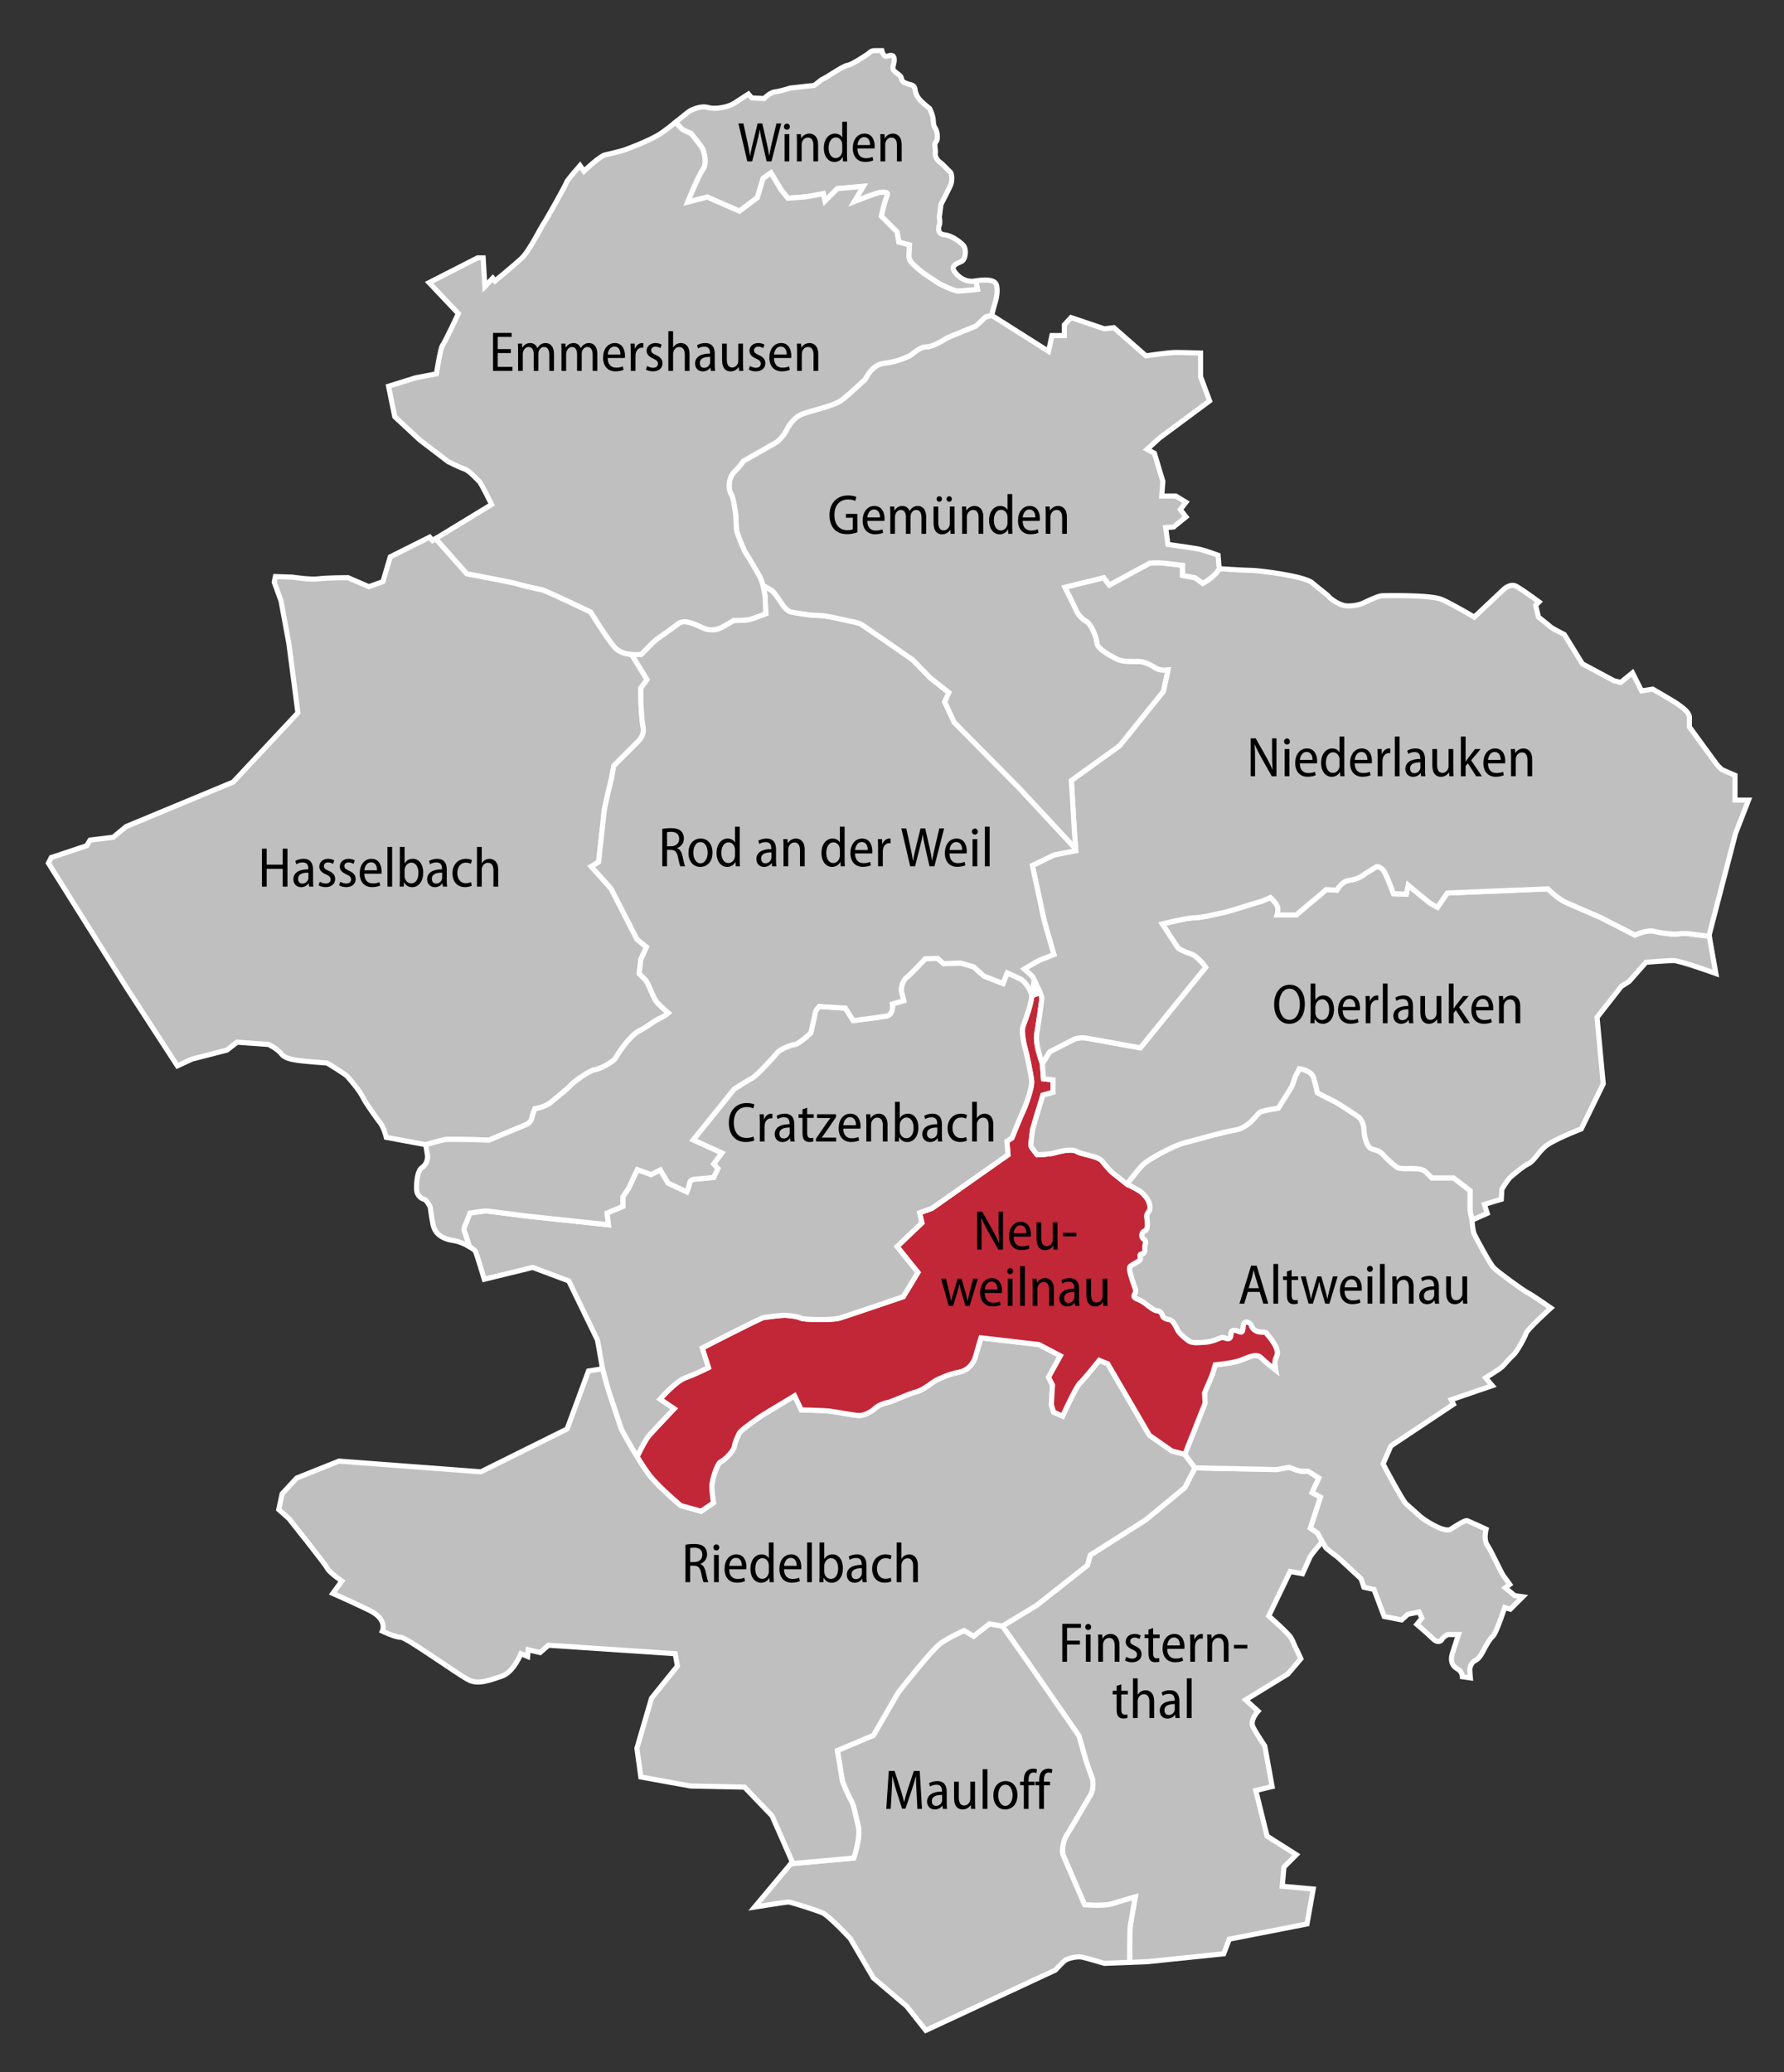 <?xml version="1.0" encoding="utf-8"?>
<!-- Generator: Adobe Illustrator 14.0.0, SVG Export Plug-In . SVG Version: 6.00 Build 43363)  -->
<!DOCTYPE svg PUBLIC "-//W3C//DTD SVG 1.1//EN" "http://www.w3.org/Graphics/SVG/1.1/DTD/svg11.dtd">
<svg version="1.1" id="Weilrod" xmlns:x="http://ns.adobe.com/Extensibility/1.0/" xmlns:i="http://ns.adobe.com/AdobeIllustrator/10.0/" xmlns:graph="http://ns.adobe.com/Graphs/1.0/"
	 xmlns="http://www.w3.org/2000/svg" xmlns:xlink="http://www.w3.org/1999/xlink" x="0px" y="0px" width="792px" height="920px"
	 viewBox="0 0 792 920" enable-background="new 0 0 792 920" xml:space="preserve">
<rect x="0" y="0" width="792" height="920" fill="#333333" stroke="none"/>
<path fill-rule="evenodd" clip-rule="evenodd" fill="#BFBFBF" stroke="#FFFFFF" stroke-width="2.268" stroke-miterlimit="3.864" d="
	M585,680.75l2,3.75c0,0-5,5.75-5.5,7s-3.25,7.25-3.25,7.25l-5.5-1l-9.5,19.75c0,0,8.5,7.5,9.75,9.5s1.75,4,2.25,4.75
	s2.25,4.75,2.25,4.75l-5.75,6.75L553,754.75l5.5,5c0,0-3.75,4-2.25,7s5.25,8.5,5.25,8.5l3.25,18L557.5,795l5,20.25l13,8.25L570,829
	l-0.75,8.5l13.75,1.25l-2.75,15.5l-34.5,6.75l-2.5,6.5L509.5,871l-8,0.31v-0.06c0,0,0-14.25,0.25-16s2.25-13,2.25-13
	s-6.25,1.75-10,3s-12.5,0.5-12.5,0.5s-8.5-19.75-9.5-22s0.5-7.25,1-8s10-16.75,11.25-19s1-6,0.75-6.75s-2.75-7.75-2.75-7.75
	l-3.25-11.5L457,739l-12-17l15.25-9.25l22.5-17.75l1.25-4.5l24.75-15.75L526,660.5l4.5-8.75l36.25,0.75l5.5-1c0,0,4.5,1.75,5.5,1.75
	s3,0,3,0l4.75,3l-3,6.5l3.75,2l-4.5,13.75L585,680.75z"/>
<path fill-rule="evenodd" clip-rule="evenodd" fill="#BFBFBF" stroke="#FFFFFF" stroke-width="2.268" stroke-miterlimit="3.864" d="
	M504,842.25c0,0-2,11.25-2.25,13s-0.25,16-0.25,16v0.06l-11.25,0.44c0,0-7.5-2.25-9.75-2.75s-6.5,0.5-7.75,1.5s-4.25,4.25-4.25,4.25
	L411,901.5l-8.5-10.75l-14.75-12.5l-10.25-17.5c0,0-9.5-10.25-12.5-11.5s-14-4.75-15-4.75s-15,2.25-15,2.25l16.17-19.31l0.08,0.06
	L379,825c0,0,3.25-9.25,2-14.25s-2-9.5-3.25-11.5S374,791,374,791l-2.25-13.75l16-6.75l11-19c0,0,15-19.25,19-22S428,724,428,724
	l4.25,2.5l7-5.5l5.75,1l12,17l22,31.75l3.25,11.5c0,0,2.5,7,2.75,7.75s0.5,4.5-0.75,6.75S473.5,815,473,815.75s-2,5.75-1,8
	s9.5,22,9.5,22s8.75,0.75,12.5-0.5S504,842.25,504,842.25z"/>
<path fill-rule="evenodd" clip-rule="evenodd" fill="#BFBFBF" stroke="#FFFFFF" stroke-width="2.268" stroke-miterlimit="3.864" d="
	M282.86,646.76c2.08,3.41,4.24,6.721,5.89,8.74c4.5,5.5,13.5,13,13.5,13l9,2.5l5.5-3.75c0,0-0.75-4.75-0.75-7.25s2.25-10.25,4-11
	s5.75-4.75,6-6.75s1.5-4.5,2.25-6s10-7.75,10-7.75l14.5-8.75l3,6.25c0,0,9.75,0.25,12.25,0.5s11.25,2,13.5,2s5.5-1.75,6.75-3
	s4-2.5,5.75-2.75s9.5-4,12.75-4.75s7.75-4.75,9-5.25s4.75-2.5,10-3.5s7-5.75,7.25-6.75s2.5-8.5,2.5-8.5l25.75,3l9.5,5l-5.25,9.5
	l1.75,3.5l-0.5,8.75l1,3.25l4,1.75c0,0,6-13.25,7.75-14.75s8.5-10,8.5-10l3.75,1.5l18.5,31.75l10,7l5.75,1.5l4.5,6l-4.5,8.75
	l-17.25,14.25L484,690.5l-1.25,4.5l-22.5,17.75L445,722l-5.75-1l-7,5.5L428,724c0,0-6.25,2.75-10.25,5.5s-19,22-19,22l-11,19
	l-16,6.75L374,791c0,0,2.5,6.25,3.75,8.25s2,6.5,3.25,11.5S379,825,379,825l-27.75,2.5l-0.08-0.06l0.58-0.69l-9-20.5L330.5,793.5
	l-24-0.5l-22-4l-1.75-12.75l6.5-22.25l11.5-14.25l-1-5.5l-56.25-3.75l-3.75,3.25l-5.25-1.25l-0.25,3l-3-1.25c0,0-3.25,8.25-8.5,10
	S212.5,748,208.25,746S180.5,727,178,727s-8.25-2.75-8.25-2.75s2.5-5.25-5.75-9.25s-16.25-7.5-16.25-7.5l4-5.5
	c0,0-5.5-3.75-6.5-5.75s-17-22-17-22l-4.5-4l1.5-7l6.5-7l18.75-7.5l63,4.75l38.25-19l9.5-25.75l6.25-1c0,0,2.5,9.5,3.5,12.25
	s4.5,13.5,4.75,14.25C275.91,634.72,279.27,640.9,282.86,646.76z"/>
<path fill-rule="evenodd" clip-rule="evenodd" fill="#BFBFBF" stroke="#FFFFFF" stroke-width="2.268" stroke-miterlimit="3.864" d="
	M678.25,574c2,1,10.25,6.75,10.25,6.75s-10.5,9.5-11,11.25s-4.25,8.5-5.75,9.75s-3.5,3.75-4.75,5s-7.5,5-7.5,5l3,3.5l-18.25,6.25
	l1,2L617.5,642l-3.5,8c0,0,8.75,16.5,10.25,17.75s5.25,4.75,6.75,6s10.25,7,13,5.25s6.5-4.25,7.5-3.75s4.5,2,4.5,2l3.75,1.75
	c0,0-1.25,4.5,0.5,7s6.25,12.5,7.25,13.75s2.75,3.75,2.75,3.75l-2,1.5l4.25,3.5l3.5,0.5l-5.5,5.5l-2.5-0.75
	c0,0-3.75,11.5-5.25,12.75s-3.5,5-4,6s-2,4-3.75,4.75s-2.5,3-2.5,4s0.25,3.75,0.25,3.75l-3.5-0.5c0,0,0-2.25-2.25-3.5
	s-3.25-3.5-2.25-6.75s2.75-8.5,2.75-8.5h-4.75c0,0-2,1-2.5,2s-2,2-4.25-0.25s-7-6.25-7-6.25l2.25-2.75l-1.25-2.75l-5,1l-2.75,2.5
	l-7.75-1.5l-4.5-12l-4.5-1l-1.25-3.75L594,691.5c0,0-5.5-4-5.75-4.75S587,684.5,587,684.5l-2-3.75l-3.25-2.25l4.5-13.75l-3.75-2
	l3-6.5l-4.75-3c0,0-2,0-3,0s-5.5-1.75-5.5-1.75l-5.5,1l-36.25-0.75l-4.5-6l9-22.75l-0.25-4.5l3.5-8.25l1.25-4.25c0,0,8-0.75,11.25-2
	s7-3.25,9-1.25s6.5,5.5,6.5,5.5s-0.75-3.75,0.25-5.5s0.5-3.5-0.25-5S564,594,563,593s-0.25-1.5-3-1.5s-4.25-1.75-4.5-3
	s-3.25-2.5-3.5,0s-0.25,3.5-2,2.75s-3.5-1-3.5,1s-0.75,2.5-2.25,2s-1.75-0.5-3.5,0.25s-4.25,1.5-6,1.5s-5.25,0.75-7.25-0.75
	s-4-3.25-4.75-4.75s-2-4.25-3.5-4.5s-3-0.75-3.25-2s-1.5-2-2.5-2s-3.25-1.75-4.5-2.75s-2.5-1.75-3.75-2.25s-2.5-1-1.5-2.5
	s-0.25-3.25-0.75-5s-2.25-6.25-1.25-7.25s4.5-2.25,4.5-3.25s-0.75-2.25,0.75-2.25s1.25-2.5,1.25-3.5s1-2-0.5-3s-1-3.25,0.5-3.75
	s1-3.75,1-4.75s-0.75-2,0.5-3.5s0.75-3,0.25-4.5s-2.25-3.5-3.5-4.5s-6.25-3.5-6.25-3.5s4.25-5.5,6.75-8.25s14.5-9,18.5-10
	s18-5,21.5-5.5s5.25-1.5,7.5-3.25s4-4.75,5.5-5.25s7.5-1.5,7.5-1.5s5.17-8.33,5.83-9.33c0.67-1,1.5-4.67,2-5.34
	c0.5-0.66,1.5-2.83,1.5-2.83s5.34,0.67,6.34,4s1.66,6.67,1.66,6.67s5.67,3,7.17,3.66c1.5,0.67,11.5,7.17,11.83,7.67
	c0.34,0.5,1.67,2.83,1.67,4.5s0.67,8.33,3.67,9.17c3,0.83,3.66,1.16,5.16,2.83s5.17,5,6.34,5.5c1.16,0.5,4.33,0.33,6,0.33
	c1.66,0,5,0.17,6.16,1.34c1.17,1.16,2.84,2.83,2.84,2.83h9.66l7.34,5.67c0,0,0,7.66,0,8.66c0,0.79,0.62,3.35,0.89,4.39l-0.06,0.03
	c0,0,0.25,4.75,1,6.25s6.75,13,8.75,15S676.25,573,678.25,574z"/>
<path fill-rule="evenodd" clip-rule="evenodd" fill="#C22737" stroke="#FFFFFF" stroke-width="2.268" stroke-miterlimit="3.864" d="
	M460.5,438c0.5,0.75,2,4,2,5.25s-1.5,11.5-2.25,16s2.5,13,2.5,13l0.5,6.75l4.25,0.5v5.5l-4.5,1.25c0,0-4.25,13.75-4.5,15
	s-1,7-0.75,7.75s2.75,3.75,2.75,3.75s5.5-0.25,7.25-0.75s7.75-2.25,10.25-0.75s9.5,2,11.25,4.25s4.25,5,5,5.5s6,4.75,6,4.75
	s5,2.5,6.25,3.5s3,3,3.5,4.5s1,3-0.25,4.5s-0.5,2.5-0.5,3.5s0.5,4.25-1,4.75s-2,2.75-0.5,3.75s0.5,2,0.5,3s0.25,3.5-1.25,3.5
	s-0.75,1.25-0.75,2.25s-3.5,2.25-4.5,3.25s0.75,5.5,1.25,7.25s1.75,3.5,0.75,5s0.25,2,1.5,2.5s2.5,1.25,3.75,2.25s3.5,2.75,4.5,2.75
	s2.25,0.75,2.5,2s1.75,1.75,3.25,2s2.75,3,3.5,4.5s2.75,3.25,4.75,4.75s5.5,0.75,7.25,0.75s4.25-0.75,6-1.5s2-0.75,3.5-0.25
	s2.25,0,2.25-2s1.75-1.75,3.5-1s1.75-0.25,2-2.75s3.25-1.25,3.5,0s1.75,3,4.5,3s2,0.5,3,1.5s2.5,3.25,3.25,4.75s1.25,3.25,0.25,5
	s-0.25,5.5-0.25,5.5s-4.5-3.5-6.5-5.5s-5.75,0-9,1.25s-11.25,2-11.25,2l-1.25,4.25l-3.5,8.25L535,623l-9,22.75l-5.75-1.5l-10-7
	l-18.5-31.75L488,604c0,0-6.75,8.5-8.5,10s-7.75,14.75-7.75,14.75l-4-1.75l-1-3.25l0.5-8.75l-1.75-3.5l5.25-9.5l-9.5-5l-25.75-3
	c0,0-2.25,7.5-2.5,8.5s-2,5.75-7.25,6.75s-8.75,3-10,3.5s-5.75,4.5-9,5.25s-11,4.5-12.75,4.75s-4.5,1.5-5.75,2.75s-4.5,3-6.75,3
	s-11-1.75-13.5-2s-12.25-0.5-12.25-0.5l-3-6.25l-14.5,8.75c0,0-9.25,6.25-10,7.75s-2,4-2.25,6s-4.25,6-6,6.75s-4,8.5-4,11
	s0.75,7.25,0.75,7.25l-5.5,3.75l-9-2.5c0,0-9-7.5-13.5-13c-1.65-2.02-3.81-5.33-5.89-8.74c0.62-1.3,3.6-7.5,5.39-9.51
	c2-2.25,11-11.75,11-11.75l-6.25-4.25c0,0,7-8,11.25-9.5s10.25-4.5,10.25-4.5l-2.75-8.75c0,0,25.75-13.25,27.25-13.5s7.75-1,9.25-1
	s6,0.5,7.25,1.25s14,1,17.25,0s28.25-9.5,28.25-9.5l6.5-10.75l-9.25-11.5l11-10.5l-1-4.5l5.5-2l33.75-23.75l-0.5-6l2.25-1.5
	c0,0,4-10,5-12s4-10.25,3.75-13.25s-2.25-12-2.5-13c0,0-2.53-8.53-1.28-11.51c1.181-2.79,3.87-10.81,3.82-13.49h0.1l2.2-0.78
	l-1.57-3.77l0.381-2.39C459.86,436.44,460.5,438,460.5,438z"/>
<path fill-rule="evenodd" clip-rule="evenodd" fill="#BFBFBF" stroke="#FFFFFF" stroke-width="2.268" stroke-miterlimit="3.864" d="
	M758.82,415.64l2.93,16.61c0,0-16-5.75-18.75-5.75s-12.25,0.75-12.25,0.75l-7.5,8.5l-3.5,2.25L709,451.75l2.75,29.5l-9.75,20
	c0,0-13,5-16.25,8s-5,6.5-7.25,7.5s-6.25,4.5-7.75,5.75s-4,5.5-4,5.5l-0.25,4.5l-7.5,2.25l1.25,4l-6.69,2.97
	c-0.27-1.04-0.89-3.6-0.89-4.39c0-1,0-8.66,0-8.66l-7.34-5.67h-9.66c0,0-1.67-1.67-2.84-2.83c-1.16-1.17-4.5-1.34-6.16-1.34
	c-1.67,0-4.84,0.17-6-0.33c-1.17-0.5-4.84-3.83-6.34-5.5s-2.16-2-5.16-2.83c-3-0.84-3.67-7.5-3.67-9.17s-1.33-4-1.67-4.5
	c-0.33-0.5-10.33-7-11.83-7.67c-1.5-0.66-7.17-3.66-7.17-3.66s-0.66-3.34-1.66-6.67s-6.34-4-6.34-4s-1,2.17-1.5,2.83
	c-0.5,0.67-1.33,4.34-2,5.34c-0.66,1-5.83,9.33-5.83,9.33s-6,1-7.5,1.5s-3.25,3.5-5.5,5.25s-4,2.75-7.5,3.25s-17.5,4.5-21.5,5.5
	s-16,7.25-18.5,10s-6.75,8.25-6.75,8.25s-5.25-4.25-6-4.75s-3.25-3.25-5-5.5s-8.75-2.75-11.25-4.25s-8.5,0.25-10.25,0.75
	s-7.25,0.75-7.25,0.75s-2.5-3-2.75-3.75s0.5-6.5,0.75-7.75s4.5-15,4.5-15l4.5-1.25v-5.5l-4.25-0.5l-0.5-6.75L466,467
	c0,0,9.75-5,10.75-5.5s3.25-1,6-0.5s23.5,4.25,23.5,4.25l29-35.75c0,0-3.5-5-6.75-6S523,421,523,421l-7-10.75
	c0,0,10.75-2.75,14.25-2.75s11-2,12.75-2.25s14.75-4.5,16-4.75s5-2,5-2s3,2.75,3.25,4.5s-0.25,3.25-0.25,3.25h8.5
	c0,0,7.25-6.25,8.25-7s5-4.25,5-4.25l4.75,0.25c0,0,2-3.75,5-4.25s5-1.25,6-2s6.75-4.25,6.75-4.25s2.25-0.08,3.75,3.08
	c1.5,3.17,3.67,9,3.67,9l5.66,0.17l0.84-4c0,0,8.33,7,9.5,7.83c1.16,0.84,3.5,2,3.5,2l4.33-6.33l44.67-1.83c0,0,4.33,4.33,8,6
	c3.66,1.66,14.33,6.16,15.33,6.66s15.33,7.84,15.33,7.84s5.17-2.5,8.5-1.67c3.34,0.83,8.84,1.5,10.67,1.17c1.83-0.34,5-0.17,5.5,0
	c0.5,0.16,8.17,1,8.17,1L758.82,415.64z"/>
<path fill-rule="evenodd" clip-rule="evenodd" fill="#BFBFBF" stroke="#FFFFFF" stroke-width="2.268" stroke-miterlimit="3.864" d="
	M459.15,435.06c-0.4-0.78-0.83-1.5-1.17-1.84c-0.94-0.94-3.29-2.98-3.29-2.98s5.649-3.45,7.22-4.08c1.56-0.63,5.96-2.35,5.96-2.35
	l-4.24-14.75l-5.33-24.78l9.72-4.7l9.57-1.88c0,0-0.03-0.36-0.07-0.96c-0.22-3-0.869-12.07-0.869-12.85
	c0-0.94-1.101-18.19-1.101-18.19l0.16,0.78l21.33-15.37l19.45-24.15l2.01-9.46c0,0-3.5,0.5-5.75-1s-5-2.75-7.25-2.75s-7,0.25-9.5-1
	s-8.75-4.5-9-7s-2.25-8.5-5-10s-4.25-4.5-4.5-5.25s-4.75-9.75-4.75-9.75L490,256.5l2.5,3.25l18-9.75c0,0,3.5-0.25,5.75,0
	s8.75,1,8.75,1v4.5l5.5,1l3.5,2.5c0,0,5.25-2.75,7.25-6.5c0,0,11,0.75,14.25,0.75s23.5,2.5,27,5.5s6.75,5.25,7.5,6.25
	s4.75,3.75,7.5,4s6.25-0.5,7.75-1.25s6.75-3.25,8.5-3.25s21.5-0.5,26.5,1.75S654.5,274,654.5,274l13.25-12.5c0,0,2.75-2.5,5.25-1.25
	s10.25,7,10.25,7l-1.5,1.5L683,274c0,0,4.5,3.5,5.25,4.25s6.25,3.5,6.25,3.5l8,13l14,7.5l3,0.75l5.25-4.25l4,8l5-0.75
	c0,0,10,5.75,11.25,6.75s5,3.25,5,5.75s0,4.25,0,4.25s11.25,15.5,12.25,16.75s2.25,2.25,2.25,2.25l5.75,2.5v11h6L770.5,370
	l-11.75,45.25l0.07,0.39l-0.15,0.03c0,0-7.67-0.84-8.17-1c-0.5-0.17-3.67-0.34-5.5,0c-1.83,0.33-7.33-0.34-10.67-1.17
	c-3.33-0.83-8.5,1.67-8.5,1.67s-14.33-7.34-15.33-7.84s-11.67-5-15.33-6.66c-3.67-1.67-8-6-8-6l-44.67,1.83l-4.33,6.33
	c0,0-2.34-1.16-3.5-2c-1.17-0.83-9.5-7.83-9.5-7.83l-0.84,4l-5.66-0.17c0,0-2.17-5.83-3.67-9c-1.5-3.16-3.75-3.08-3.75-3.08
	s-5.75,3.5-6.75,4.25s-3,1.5-6,2s-5,4.25-5,4.25l-4.75-0.25c0,0-4,3.5-5,4.25s-8.25,7-8.25,7H567c0,0,0.5-1.5,0.25-3.25
	s-3.25-4.5-3.25-4.5s-3.75,1.75-5,2s-14.25,4.5-16,4.75s-9.25,2.25-12.75,2.25S516,410.25,516,410.25l7,10.75c0,0,2.25,1.5,5.5,2.5
	s6.75,6,6.75,6l-29,35.75c0,0-20.75-3.75-23.5-4.25s-5,0-6,0.5S466,467,466,467l-3.25,5.25c0,0-3.25-8.5-2.5-13s2.25-14.75,2.25-16
	s-1.5-4.5-2-5.25C460.5,438,459.86,436.44,459.15,435.06z"/>
<path fill-rule="evenodd" clip-rule="evenodd" fill="#BFBFBF" stroke="#FFFFFF" stroke-width="2.268" stroke-miterlimit="3.864" d="
	M458.04,442c0.05,2.68-2.64,10.7-3.82,13.49c-1.25,2.98,1.28,11.51,1.28,11.51c0.25,1,2.25,10,2.5,13s-2.75,11.25-3.75,13.25
	s-5,12-5,12l-2.25,1.5l0.5,6l-33.75,23.75l-5.5,2l1,4.5l-11,10.5l9.25,11.5l-6.5,10.75c0,0-25,8.5-28.25,9.5s-16,0.75-17.25,0
	s-5.75-1.25-7.25-1.25s-7.75,0.75-9.25,1s-27.25,13.5-27.25,13.5l2.75,8.75c0,0-6,3-10.25,4.5s-11.25,9.5-11.25,9.5l6.25,4.25
	c0,0-9,9.5-11,11.75c-1.79,2.01-4.77,8.21-5.39,9.51c-3.59-5.859-6.95-12.04-7.11-12.51C275.5,633.5,272,622.75,271,620
	s-3.5-12.25-3.5-12.25L265.25,595l-12.75-26.25l-16-6L215,568c0,0-3.5-11.75-4-12.5c-0.23-0.34-1.27-1.2-2.82-2.1l0.11-0.2
	c0,0-1.72-5.641-2.19-6.58c-0.48-0.95,0.31-2.51,0.62-3.14c0.32-0.631,1.88-4.86,1.88-4.86s6.12-0.94,7.22-0.94
	c1.1,0,17.25,2.19,17.25,2.19l37.02,3.92l-0.63-5.17l7.06-2.98V531.4l2.51-3.761l3.92-8.31l6.11,2.189l4.08-2.039l3.45,5.81
	l8.32,3.92c0,0,1.25-3.14,1.25-4.08c0-0.939,1.57-1.57,2.35-1.57c0.79,0,8.32-0.779,8.32-0.779l1.88-3.931l-1.88-2.03l3.6-4.87
	l-12.7-5.8l18.19-22.59c0,0,6.12-3.92,8.16-5.01c2.04-1.1,9.88-9.73,11.13-11.3c1.26-1.57,6.59-3.45,8-3.6
	c1.42-0.16,6.75-5.02,6.75-5.02s2.04-8.94,2.04-9.41c0-0.47,1.72-2.36,1.72-2.36l11.61,0.79l3.45,5.49c0,0,11.76-1.41,14.9-2.04
	c3.14-0.63,2.51-5.33,2.51-5.33l5.02-1.42c0,0-0.32-1.25-0.94-3.76c-0.63-2.51,1.09-5.96,2.19-6.59c1.1-0.62,8.32-8.31,8.32-8.31
	l5.479-0.16l2.67,2.36l7.53-0.32l5.8,1.73l4.55,4.08l8.471,3.29l1.88-4.71c0,0,3.77,1.73,5.81,2.67c2.03,0.94,4.54,4.86,5.021,6.9
	C458.02,441.66,458.04,441.82,458.04,442z"/>
<path fill-rule="evenodd" clip-rule="evenodd" fill="#BFBFBF" stroke="#FFFFFF" stroke-width="2.268" stroke-miterlimit="3.864" d="
	M193.5,239.25l13.75,15.5c0,0,21.25,4,22.5,4.5s8.75,2.25,10.5,2.5s22,10,22,10s6.75,11,10.5,15.5c1.96,2.35,5.16,3.14,7.76,3.34
	l-0.01,0.16l6.75,11l-2.75,3.75c0,0,0,4.5,0,5.25s0.25,8,1,12s-2.25,6.5-2.25,6.5L272.5,340l-1,5.5c0,0-3,12.25-3.25,14.5
	s-2.5,22.75-2.5,22.75l-3.25,2l8.75,9.75l11.5,22.5l4.25,3.5l-2.5,5.5l-0.75,6.25c0,0,1.5,1.5,2.75,2.75s3.5,7.75,4.75,9.5
	s5.5,5.25,5.5,5.25s-2,1.75-4,2.5s-5,3.5-9,5.5s-9.25,9.75-10.25,11.75s-7.25,5.25-9.5,5.5s-9.5,5.5-10.5,6.75s-6.25,5.5-9,7.75
	s-7,2.75-7,2.75s-1.25,3-1.5,4.5s-2,2.5-2.75,2.75S217,506.25,217,506.25s-6-0.25-7.5-0.25s-10.5-0.25-12,0s-8.5,2.25-8.5,2.25
	L171.5,505c0,0-1-4.25-2.75-6.5S162.5,490,161,487s-6-8.25-7-9.25s-8.75-5.75-8.75-5.75s-10.5-0.75-13.5-1.25s-5.5-1-7-3
	s-5.5-4-5.5-4l-14-1l-4.5,3.5l-15.5,4l-6.5,3l-22.75-35l-34.5-55l1.25-2.5l15.75-5.25L40,373l10.25-1.25L56,367l47.5-19.75
	l28.75-30.75l-4-30.75l-3.5-19l-3-8.25l0.5-2.5l7.5,0.25c0,0,8,1.25,11.75,0.75s13-0.5,13-0.5l9.25,4l6.25-2.25l3.25-11l17.5-8.75
	L192,240l1.43-0.87L193.5,239.25z"/>
<path fill-rule="evenodd" clip-rule="evenodd" fill="#BFBFBF" stroke="#FFFFFF" stroke-width="2.268" stroke-miterlimit="3.864" d="
	M206.1,546.62c0.47,0.939,2.19,6.58,2.19,6.58l-0.11,0.2c-1.86-1.08-4.45-2.24-7.18-2.65c-5-0.75-8-3.25-8.75-7S191,536,191,536
	s-1.5-3.25-2.75-3.5s-3-1.75-3.25-3.75s0-8.75,2.25-10.25s2.75-4,2.5-5.75s-0.75-4.5-0.75-4.5s7-2,8.5-2.25s10.5,0,12,0
	s7.5,0.25,7.5,0.25s15.5-6.5,16.25-6.75s2.5-1.25,2.75-2.75s1.5-4.5,1.5-4.5s4.25-0.5,7-2.75s8-6.5,9-7.75s8.25-6.5,10.5-6.75
	s8.5-3.5,9.5-5.5s6.25-9.75,10.25-11.75s7-4.75,9-5.5s4-2.5,4-2.5s-4.25-3.5-5.5-5.25s-3.5-8.25-4.75-9.5s-2.75-2.75-2.75-2.75
	l0.75-6.25l2.5-5.5l-4.25-3.5l-11.5-22.5l-8.75-9.75l3.25-2c0,0,2.25-20.5,2.5-22.75s3.25-14.5,3.25-14.5l1-5.5l10.75-10.75
	c0,0,3-2.5,2.25-6.5s-1-11.25-1-12s0-5.25,0-5.25l2.75-3.75l-6.75-11l0.01-0.16c2.37,0.19,4.24-0.09,4.24-0.09s5-5.25,6.25-6.25
	s7.5-5.25,10-7.25s6.25-0.5,11,1.75s9-0.5,9-0.5l4.75-2.75c0,0,5.5,0,7.25-0.5s7-2.5,7-2.5s-0.25-4-0.25-6
	c0-1.26-0.39-3.99-1.06-6.53c1.03,0.5,3.57,1.79,4.56,2.78c1.25,1.25,4,5.5,4.5,6.25s2.25,2.5,3.5,2.75s8.25,1.5,12,1.5
	s11.5,2,12.75,2.25s5,1,6,1.5s23.25,16,23.25,16l7.75,8l8.25,6.5l-1.85,4.16l4.239,9.1l28.86,29.17l24.93,26.82l0.09-0.01
	c0.04,0.6,0.07,0.96,0.07,0.96l-9.57,1.88l-9.72,4.7l5.33,24.78l4.24,14.75c0,0-4.4,1.72-5.96,2.35c-1.57,0.63-7.22,4.08-7.22,4.08
	s2.35,2.04,3.29,2.98c0.34,0.34,0.77,1.06,1.17,1.84l-0.381,2.39l1.57,3.77l-2.2,0.78h-0.1c0-0.18-0.021-0.34-0.05-0.47
	c-0.48-2.04-2.99-5.96-5.021-6.9c-2.04-0.94-5.81-2.67-5.81-2.67l-1.88,4.71l-8.471-3.29l-4.55-4.08l-5.8-1.73l-7.53,0.32
	l-2.67-2.36l-5.479,0.16c0,0-7.22,7.69-8.32,8.31c-1.1,0.63-2.82,4.08-2.19,6.59c0.62,2.51,0.94,3.76,0.94,3.76l-5.02,1.42
	c0,0,0.63,4.7-2.51,5.33c-3.14,0.63-14.9,2.04-14.9,2.04l-3.45-5.49l-11.61-0.79c0,0-1.72,1.89-1.72,2.36
	c0,0.47-2.04,9.41-2.04,9.41s-5.33,4.86-6.75,5.02c-1.41,0.15-6.74,2.03-8,3.6c-1.25,1.57-9.09,10.2-11.13,11.3
	c-2.04,1.09-8.16,5.01-8.16,5.01l-18.19,22.59l12.7,5.8l-3.6,4.87l1.88,2.03l-1.88,3.931c0,0-7.53,0.779-8.32,0.779
	c-0.78,0-2.35,0.631-2.35,1.57c0,0.94-1.25,4.08-1.25,4.08l-8.32-3.92l-3.45-5.81l-4.08,2.039l-6.11-2.189l-3.92,8.31l-2.51,3.761
	v4.239l-7.06,2.98l0.63,5.17l-37.02-3.92c0,0-16.15-2.19-17.25-2.19c-1.1,0-7.22,0.94-7.22,0.94s-1.56,4.229-1.88,4.86
	C206.41,544.11,205.62,545.67,206.1,546.62z"/>
<path fill-rule="evenodd" clip-rule="evenodd" fill="#BFBFBF" stroke="#FFFFFF" stroke-width="2.268" stroke-miterlimit="3.864" d="
	M540.75,246.5l0.5,6c-2,3.75-7.25,6.5-7.25,6.5l-3.5-2.5l-5.5-1V251c0,0-6.5-0.75-8.75-1s-5.75,0-5.75,0l-18,9.75l-2.5-3.25
	l-17.25,4.25c0,0,4.5,9,4.75,9.75s1.75,3.75,4.5,5.25s4.75,7.5,5,10s6.5,5.75,9,7s7.25,1,9.5,1s5,1.25,7.25,2.75s5.75,1,5.75,1
	l-2.01,9.46l-19.45,24.15l-21.33,15.37l-0.16-0.78c0,0,1.101,17.25,1.101,18.19c0,0.78,0.649,9.85,0.869,12.85l-0.09,0.01
	l-24.93-26.82l-28.86-29.17l-4.239-9.1l1.85-4.16L413,301l-7.75-8c0,0-22.25-15.5-23.25-16s-4.75-1.25-6-1.5s-9-2.25-12.75-2.25
	s-10.75-1.25-12-1.5s-3-2-3.5-2.75s-3.25-5-4.5-6.25c-0.99-0.99-3.53-2.28-4.56-2.78c-0.39-1.5-0.88-2.94-1.44-3.97
	c-1.5-2.75-5.5-9.5-6.25-10.5s-3.75-8.5-4-10s-0.25-6.75-0.5-7.75s-0.75-6.5-2-8.5s-1.25-7,1.5-9.75s4-4.75,4-4.75
	s13.5-7.75,14.5-8.25s4.25-4,5-6.25c0,0,2.25-4.25,5.75-6s14.5-3.75,18.25-6.5s9.25-8.25,10.25-9s2.75-6.75,9-7.5s9.75-2.75,11-3.25
	s4.25-4,7.5-4s8.25-3.5,9.25-4s12.75-5.25,12.75-5.25l4.25-4l2.75-0.75l25.25,16l1.5-7h5.5v-4.75l3-3.25l14.75,5l4.25-0.5
	l14.25,12.5c0,0,9.75-1.5,13.25-1.5s11,0.25,11,0.25v10.5l4,10.75l-22.25,16.5l-5.5,5l3.25,1.75l3.75,12.5l-0.5,6.5H522l4.5,2.75
	l-2.5,3.25l2.5,3.25L521,234l-3.5,0.25l1,7.5c0,0,11,1.5,13.5,2S540.75,246.5,540.75,246.5z"/>
<path fill-rule="evenodd" clip-rule="evenodd" fill="#BFBFBF" stroke="#FFFFFF" stroke-width="2.268" stroke-miterlimit="3.864" d="
	M433.25,124.75l0.75,3.75c0,0-7,0.75-8.75,0.75S417,126,417,126l-6.75-4.5c0,0-3-2.25-5-4.25S403.5,114,403.5,113
	s0.25-4.25,0.25-4.25L399,107.5l-0.75-4.5l-7-7c0,0,1.5-7,2.5-9s-1.5-1.75-3.25-1.5s-11.25,4-11.25,4l4-6.75l-11.5,1l-5.5,5.5
	L365.5,86c0,0-5.5,1-6.75,1.25s-9,0.75-9,0.75l-3-3.75l-4.5-7.5l-3.5,2.5l-2.5,8.5l-8,6L314,87.5l-8.75,2.25
	c0,0,4.75-11.75,6.75-14.5s0.5-7.75,0-9s-5.25-7-5.25-7s-3-1.25-3.75-1.75c-0.62-0.41-2.43-2.53-3.04-3.25
	c3.08-2.48,5.69-4.7,6.29-5c1-0.5,4.75-2.5,8.25-1.5s8.75-0.5,10.25-1.25s2.5-1.5,2.5-1.5l5-3.25l1.5,1.75l5.5,0.25
	c0,0,2.5-2.75,5-3s6.5-1.75,7.25-1.75s8.5-1,9.5-1s2.75-2.25,4.5-3s8.75-5.75,10.75-6s8.25-4.5,9-5s1.25-1.5,3-1.5s3.25,0,3.25,0
	s0.75,3,2.25,2.5s3.25-1,3.25,1.5s-1.5,3.75,0.25,5.25s2.75,1.75,3,3.25s1.5,1.75,2.75,2.25s3,0.25,3.25,2.5s1.5,4,2.5,5
	s4,3.5,4,3.5s1.25,2.5,1.5,4.5s0,2.75,1,4.25s1.25,5.25,0.25,6s0,3.75-0.25,4.75s0.25,3,2,4.25s3.5,3.5,4.5,4.25s1,4.25,0.25,6
	s-4.25,8.5-4.25,8.5L417,96.5c0,0,0.5,2.25,0,3.5s-0.75,4,2.25,4.25s6.5,2.75,8.25,4.5s1.25,6.25-0.5,7.25s-5.75,1.75-2.75,5.25
	S430.5,125.25,433.25,124.75z"/>
<path fill-rule="evenodd" clip-rule="evenodd" fill="#BFBFBF" stroke="#FFFFFF" stroke-width="2.268" stroke-miterlimit="3.864" d="
	M338.69,259.97c0.67,2.54,1.06,5.27,1.06,6.53c0,2,0.25,6,0.25,6s-5.25,2-7,2.5s-7.25,0.5-7.25,0.5l-4.75,2.75c0,0-4.25,2.75-9,0.5
	s-8.5-3.75-11-1.75s-8.75,6.25-10,7.25s-6.25,6.25-6.25,6.25s-1.87,0.28-4.24,0.09c-2.6-0.2-5.8-0.99-7.76-3.34
	c-3.75-4.5-10.5-15.5-10.5-15.5s-20.25-9.75-22-10s-9.25-2-10.5-2.5s-22.5-4.5-22.5-4.5l-13.75-15.5l-0.07-0.12L218.25,224
	c0,0-4.5-9.25-5.5-10.25s-4.75-5-6.5-5.5S199,205,199,205l-12.75-9.75l-11-10.25l-2.75-13.5l12-3.75l9.25-1.75
	c0,0,1.75-11.5,2.75-12.75s7-14,7-14l-13-13.75l21.5-11h2.5l0.75,12.75l3.5-3.75l1,1.25c0,0,8.25-6.75,11.75-10s8.75-14,10-15.75
	s9.75-17,10-18s6-7.5,6-7.5l1.75,2.5c0,0,7-6.75,9.5-7.25s8-2,8-2s12-4.25,17-7.75c1.98-1.39,4.19-3.12,6.21-4.75
	c0.61,0.72,2.42,2.84,3.04,3.25c0.75,0.5,3.75,1.75,3.75,1.75s4.75,5.75,5.25,7s2,6.25,0,9s-6.75,14.5-6.75,14.5L314,87.5
	l14.25,6.25l8-6l2.5-8.5l3.5-2.5l4.5,7.5l3,3.75c0,0,7.75-0.5,9-0.75S365.5,86,365.5,86l0.75,3.25l5.5-5.5l11.5-1l-4,6.75
	c0,0,9.5-3.75,11.25-4s4.25-0.5,3.25,1.5s-2.5,9-2.5,9l7,7l0.75,4.5l4.75,1.25c0,0-0.25,3.25-0.25,4.25s-0.25,2.25,1.75,4.25
	s5,4.25,5,4.25L417,126c0,0,6.5,3.25,8.25,3.25s8.75-0.75,8.75-0.75l-0.75-3.75c2.75-0.5,8-1,9,1.5s0,6.75-0.5,8.25
	s-1.5,5.5-1.5,5.5l-2.75,0.75l-4.25,4c0,0-11.75,4.75-12.75,5.25s-6,4-9.25,4s-6.25,3.5-7.5,4s-4.75,2.5-11,3.25s-8,6.75-9,7.5
	s-6.5,6.25-10.25,9s-14.75,4.75-18.25,6.5s-5.75,6-5.75,6c-0.75,2.25-4,5.75-5,6.25s-14.5,8.25-14.5,8.25s-1.25,2-4,4.75
	s-2.75,7.75-1.5,9.75s1.75,7.5,2,8.5s0.25,6.25,0.5,7.75s3.25,9,4,10s4.75,7.75,6.25,10.5C337.81,257.03,338.3,258.47,338.69,259.97
	z"/>
<g>
	<path d="M226.786,156.744h-5.824v6.148h6.548v1.774h-8.648v-16.846h8.298v1.774h-6.199v5.398h5.824V156.744z"/>
	<path d="M230.013,155.793c0-1.299-0.05-2.224-0.1-3.224h1.85l0.1,1.825h0.05c0.625-1.1,1.7-2.075,3.499-2.075
		c1.475,0,2.649,0.875,3.149,2.25h0.05c0.35-0.65,0.825-1.175,1.3-1.524c0.65-0.475,1.375-0.725,2.349-0.725
		c1.625,0,3.674,1.1,3.674,4.949v7.398h-2.075v-7.048c0-2.125-0.675-3.549-2.349-3.549c-1.125,0-2,0.85-2.35,1.924
		c-0.1,0.325-0.15,0.7-0.15,1.1v7.573h-2.074v-7.448c0-1.75-0.675-3.149-2.25-3.149c-1.2,0-2.15,0.975-2.45,2.124
		c-0.1,0.325-0.15,0.7-0.15,1.075v7.398h-2.074V155.793z"/>
	<path d="M249.263,155.793c0-1.299-0.05-2.224-0.1-3.224h1.85l0.1,1.825h0.05c0.625-1.1,1.7-2.075,3.499-2.075
		c1.475,0,2.649,0.875,3.149,2.25h0.05c0.35-0.65,0.825-1.175,1.3-1.524c0.65-0.475,1.375-0.725,2.349-0.725
		c1.625,0,3.674,1.1,3.674,4.949v7.398h-2.075v-7.048c0-2.125-0.675-3.549-2.349-3.549c-1.125,0-2,0.85-2.35,1.924
		c-0.1,0.325-0.15,0.7-0.15,1.1v7.573h-2.075v-7.448c0-1.75-0.675-3.149-2.249-3.149c-1.2,0-2.149,0.975-2.45,2.124
		c-0.1,0.325-0.15,0.7-0.15,1.075v7.398h-2.074V155.793z"/>
	<path d="M269.787,158.943c0.025,3.199,1.8,4.299,3.749,4.299c1.35,0,2.25-0.25,2.949-0.575l0.35,1.524
		c-0.725,0.35-1.975,0.7-3.599,0.7c-3.474,0-5.499-2.425-5.499-6.099c0-3.724,2.024-6.474,5.224-6.474
		c3.499,0,4.499,3.199,4.499,5.574c0,0.475-0.025,0.8-0.075,1.05H269.787z M275.436,157.418c0.025-1.7-0.649-3.549-2.674-3.549
		c-1.949,0-2.799,1.975-2.949,3.549H275.436z"/>
	<path d="M280.012,156.144c0-1.3-0.05-2.524-0.1-3.574h1.85l0.1,2.25h0.075c0.5-1.5,1.75-2.5,3.099-2.5
		c0.225,0,0.375,0.025,0.55,0.05v2.049c-0.175-0.05-0.375-0.05-0.625-0.05c-1.45,0-2.5,1.149-2.774,2.724
		c-0.05,0.3-0.075,0.675-0.075,1.05v6.523h-2.099V156.144z"/>
	<path d="M287.287,162.492c0.575,0.375,1.625,0.8,2.625,0.8c1.45,0,2.174-0.75,2.174-1.8c0-1-0.55-1.575-2.049-2.25
		c-2-0.85-2.974-2-2.974-3.449c0-1.949,1.549-3.474,3.924-3.474c1.15,0,2.1,0.325,2.725,0.7l-0.525,1.549
		c-0.475-0.3-1.25-0.65-2.225-0.65c-1.225,0-1.875,0.75-1.875,1.625c0,0.95,0.6,1.399,2.049,2.074
		c1.875,0.8,2.974,1.875,2.974,3.649c0,2.224-1.649,3.624-4.249,3.624c-1.2,0-2.35-0.325-3.1-0.8L287.287,162.492z"/>
	<path d="M296.712,147.046h2.1v7.223h0.05c0.325-0.55,0.825-1.05,1.399-1.4c0.6-0.35,1.275-0.55,2.075-0.55
		c1.575,0,3.774,1.05,3.774,4.899v7.448h-2.1v-7.223c0-1.825-0.625-3.374-2.449-3.374c-1.25,0-2.25,0.899-2.625,2.124
		c-0.1,0.275-0.125,0.625-0.125,1v7.473h-2.1V147.046z"/>
	<path d="M317.31,161.817c0,1,0.025,2.024,0.175,2.849h-1.899l-0.175-1.45h-0.075c-0.625,0.925-1.775,1.7-3.324,1.7
		c-2.174,0-3.424-1.625-3.424-3.474c0-2.949,2.524-4.474,6.624-4.449v-0.3c0-1.175-0.325-2.799-2.5-2.774
		c-1.025,0-2.049,0.3-2.799,0.825l-0.475-1.45c0.85-0.55,2.199-0.975,3.624-0.975c3.299,0,4.249,2.25,4.249,4.774V161.817z
		 M315.26,158.468c-1.975-0.025-4.574,0.325-4.574,2.75c0,1.475,0.9,2.1,1.875,2.1c1.375,0,2.299-0.875,2.599-1.95
		c0.075-0.225,0.1-0.475,0.1-0.7V158.468z"/>
	<path d="M329.859,161.367c0,1.275,0.05,2.35,0.1,3.299h-1.85l-0.125-1.75h-0.05c-0.5,0.85-1.674,2-3.574,2
		c-1.975,0-3.799-1.225-3.799-5.099v-7.249h2.1v6.898c0,2.174,0.6,3.699,2.375,3.699c1.375,0,2.25-1.05,2.549-1.899
		c0.1-0.325,0.175-0.7,0.175-1.125v-7.573h2.1V161.367z"/>
	<path d="M332.936,162.492c0.575,0.375,1.625,0.8,2.625,0.8c1.45,0,2.174-0.75,2.174-1.8c0-1-0.55-1.575-2.049-2.25
		c-2-0.85-2.974-2-2.974-3.449c0-1.949,1.549-3.474,3.924-3.474c1.15,0,2.1,0.325,2.724,0.7l-0.524,1.549
		c-0.475-0.3-1.25-0.65-2.225-0.65c-1.225,0-1.875,0.75-1.875,1.625c0,0.95,0.6,1.399,2.049,2.074
		c1.875,0.8,2.975,1.875,2.975,3.649c0,2.224-1.65,3.624-4.249,3.624c-1.2,0-2.35-0.325-3.1-0.8L332.936,162.492z"/>
	<path d="M343.611,158.943c0.025,3.199,1.8,4.299,3.749,4.299c1.35,0,2.25-0.25,2.949-0.575l0.35,1.524
		c-0.725,0.35-1.975,0.7-3.599,0.7c-3.474,0-5.499-2.425-5.499-6.099c0-3.724,2.024-6.474,5.224-6.474
		c3.499,0,4.499,3.199,4.499,5.574c0,0.475-0.025,0.8-0.075,1.05H343.611z M349.26,157.418c0.025-1.7-0.65-3.549-2.675-3.549
		c-1.949,0-2.799,1.975-2.949,3.549H349.26z"/>
	<path d="M353.861,155.793c0-1.299-0.05-2.224-0.1-3.224h1.85l0.125,1.825h0.05c0.575-1.075,1.85-2.075,3.624-2.075
		c1.65,0,3.849,1.075,3.849,4.849v7.498h-2.1v-7.223c0-1.8-0.6-3.374-2.449-3.374c-1.25,0-2.274,0.924-2.625,2.174
		c-0.075,0.275-0.125,0.65-0.125,1.025v7.398h-2.1V155.793z"/>
</g>
<g>
	<path d="M380.618,236.35c-0.899,0.35-2.624,0.825-4.524,0.825c-2.224,0-4.124-0.575-5.599-2.049
		c-1.375-1.375-2.249-3.624-2.249-6.398c0.025-5.499,3.424-8.748,8.273-8.748c1.674,0,2.999,0.375,3.674,0.675l-0.5,1.75
		c-0.774-0.35-1.75-0.625-3.199-0.625c-3.499,0-6.048,2.299-6.048,6.823c0,4.549,2.375,6.823,5.749,6.823
		c1.2,0,1.975-0.175,2.375-0.375v-5.173h-3.024v-1.7h5.074V236.35z"/>
	<path d="M385.021,231.276c0.025,3.199,1.8,4.299,3.749,4.299c1.35,0,2.25-0.25,2.949-0.575l0.35,1.524
		c-0.725,0.35-1.975,0.7-3.599,0.7c-3.474,0-5.499-2.424-5.499-6.099c0-3.724,2.024-6.474,5.224-6.474
		c3.499,0,4.499,3.199,4.499,5.574c0,0.475-0.025,0.8-0.075,1.05H385.021z M390.669,229.752c0.025-1.7-0.649-3.549-2.674-3.549
		c-1.949,0-2.799,1.975-2.949,3.549H390.669z"/>
	<path d="M395.246,228.127c0-1.299-0.05-2.224-0.1-3.224h1.85l0.1,1.825h0.05c0.625-1.1,1.7-2.075,3.499-2.075
		c1.475,0,2.649,0.875,3.149,2.25h0.051c0.35-0.65,0.824-1.175,1.299-1.524c0.65-0.475,1.375-0.725,2.35-0.725
		c1.625,0,3.675,1.1,3.675,4.949V237h-2.075v-7.048c0-2.125-0.675-3.549-2.35-3.549c-1.124,0-1.999,0.85-2.349,1.925
		c-0.101,0.325-0.15,0.7-0.15,1.1V237h-2.074v-7.448c0-1.75-0.675-3.149-2.25-3.149c-1.2,0-2.15,0.975-2.45,2.125
		c-0.1,0.325-0.15,0.7-0.15,1.075V237h-2.074V228.127z"/>
	<path d="M423.742,233.701c0,1.275,0.051,2.35,0.101,3.299h-1.85l-0.125-1.75h-0.05c-0.5,0.85-1.675,2-3.574,2
		c-1.975,0-3.799-1.225-3.799-5.099v-7.249h2.099v6.898c0,2.174,0.601,3.699,2.375,3.699c1.375,0,2.249-1.05,2.549-1.9
		c0.101-0.325,0.176-0.7,0.176-1.125v-7.573h2.099V233.701z M416.994,222.778c-0.699,0-1.199-0.55-1.199-1.225
		s0.55-1.225,1.225-1.225s1.175,0.525,1.175,1.225c0,0.675-0.476,1.225-1.175,1.225H416.994z M421.368,222.778
		c-0.675,0-1.175-0.55-1.175-1.225s0.525-1.225,1.225-1.225c0.675,0,1.175,0.525,1.175,1.225c0,0.675-0.475,1.225-1.175,1.225
		H421.368z"/>
	<path d="M427.145,228.127c0-1.299-0.05-2.224-0.1-3.224h1.85l0.125,1.825h0.05c0.575-1.075,1.85-2.075,3.624-2.075
		c1.649,0,3.85,1.075,3.85,4.849V237h-2.1v-7.223c0-1.8-0.601-3.375-2.449-3.375c-1.25,0-2.274,0.925-2.625,2.175
		c-0.075,0.275-0.125,0.65-0.125,1.024V237h-2.1V228.127z"/>
	<path d="M449.367,219.379v14.571c0,1,0.051,2.25,0.101,3.049h-1.85l-0.125-1.924h-0.075c-0.575,1.2-1.874,2.174-3.624,2.174
		c-2.675,0-4.699-2.399-4.699-6.173c0-4.099,2.274-6.424,4.899-6.424c1.574,0,2.699,0.725,3.224,1.7h0.051v-6.973H449.367z
		 M447.269,229.727c0-0.275-0.025-0.625-0.075-0.899c-0.275-1.35-1.325-2.475-2.774-2.475c-2.074,0-3.199,2.075-3.199,4.649
		c0,2.475,1.05,4.524,3.149,4.524c1.199,0,2.374-0.8,2.799-2.475c0.075-0.25,0.101-0.55,0.101-0.899V229.727z"/>
	<path d="M453.994,231.276c0.025,3.199,1.8,4.299,3.749,4.299c1.35,0,2.25-0.25,2.949-0.575l0.35,1.524
		c-0.725,0.35-1.974,0.7-3.599,0.7c-3.475,0-5.499-2.424-5.499-6.099c0-3.724,2.024-6.474,5.224-6.474
		c3.5,0,4.499,3.199,4.499,5.574c0,0.475-0.024,0.8-0.074,1.05H453.994z M459.643,229.752c0.025-1.7-0.649-3.549-2.674-3.549
		c-1.95,0-2.8,1.975-2.949,3.549H459.643z"/>
	<path d="M464.244,228.127c0-1.299-0.05-2.224-0.1-3.224h1.85l0.125,1.825h0.05c0.575-1.075,1.85-2.075,3.624-2.075
		c1.649,0,3.85,1.075,3.85,4.849V237h-2.1v-7.223c0-1.8-0.601-3.375-2.449-3.375c-1.25,0-2.274,0.925-2.625,2.175
		c-0.075,0.275-0.125,0.65-0.125,1.024V237h-2.1V228.127z"/>
</g>
<g>
	<path d="M294.016,368.045c1.025-0.225,2.424-0.35,3.774-0.35c2.125,0,3.574,0.425,4.549,1.325c0.825,0.774,1.274,1.924,1.274,3.224
		c0,2.199-1.274,3.649-3.024,4.324v0.05c1.274,0.425,2,1.625,2.399,3.524c0.5,2.35,0.875,3.899,1.2,4.524h-2.15
		c-0.275-0.5-0.625-1.975-1.049-4.074c-0.475-2.324-1.325-3.199-3.199-3.249h-1.675v7.323h-2.1V368.045z M296.116,375.744h1.8
		c2.199,0,3.599-1.3,3.599-3.249c0-2.125-1.35-3.149-3.574-3.149c-0.875,0-1.5,0.075-1.825,0.175V375.744z"/>
	<path d="M310.89,384.917c-2.949,0-5.249-2.25-5.249-6.224c0-4.174,2.449-6.374,5.423-6.374c3.075,0,5.249,2.35,5.249,6.224
		c0,4.549-2.824,6.374-5.399,6.374H310.89z M310.99,383.317c1.975,0,3.174-2.225,3.174-4.724c0-2-0.825-4.674-3.174-4.674
		c-2.325,0-3.199,2.549-3.199,4.724c0,2.449,1.175,4.674,3.174,4.674H310.99z"/>
	<path d="M328.389,367.046v14.571c0,1,0.05,2.25,0.1,3.049h-1.85l-0.125-1.924h-0.075c-0.575,1.2-1.875,2.174-3.624,2.174
		c-2.674,0-4.699-2.399-4.699-6.173c0-4.099,2.274-6.424,4.898-6.424c1.575,0,2.7,0.725,3.225,1.7h0.05v-6.973H328.389z
		 M326.289,377.393c0-0.275-0.025-0.625-0.075-0.899c-0.275-1.35-1.324-2.475-2.774-2.475c-2.075,0-3.199,2.075-3.199,4.649
		c0,2.475,1.05,4.524,3.149,4.524c1.2,0,2.375-0.8,2.799-2.475c0.075-0.25,0.1-0.55,0.1-0.899V377.393z"/>
	<path d="M344.514,381.817c0,1,0.025,2.024,0.175,2.849h-1.899l-0.175-1.45h-0.075c-0.625,0.925-1.775,1.7-3.324,1.7
		c-2.174,0-3.424-1.625-3.424-3.474c0-2.949,2.524-4.474,6.624-4.449v-0.3c0-1.175-0.325-2.799-2.5-2.774
		c-1.025,0-2.049,0.3-2.799,0.825l-0.475-1.45c0.85-0.55,2.199-0.975,3.624-0.975c3.299,0,4.249,2.25,4.249,4.774V381.817z
		 M342.464,378.468c-1.975-0.025-4.574,0.325-4.574,2.749c0,1.475,0.9,2.1,1.875,2.1c1.375,0,2.299-0.875,2.599-1.95
		c0.075-0.225,0.1-0.475,0.1-0.7V378.468z"/>
	<path d="M347.841,375.793c0-1.299-0.05-2.224-0.1-3.224h1.85l0.125,1.825h0.05c0.575-1.075,1.85-2.075,3.624-2.075
		c1.65,0,3.849,1.075,3.849,4.849v7.498h-2.1v-7.223c0-1.8-0.6-3.375-2.449-3.375c-1.25,0-2.274,0.925-2.625,2.175
		c-0.075,0.275-0.125,0.65-0.125,1.024v7.398h-2.1V375.793z"/>
	<path d="M374.963,367.046v14.571c0,1,0.05,2.25,0.1,3.049h-1.85l-0.125-1.924h-0.075c-0.575,1.2-1.875,2.174-3.624,2.174
		c-2.674,0-4.699-2.399-4.699-6.173c0-4.099,2.274-6.424,4.899-6.424c1.574,0,2.699,0.725,3.224,1.7h0.05v-6.973H374.963z
		 M372.864,377.393c0-0.275-0.025-0.625-0.075-0.899c-0.275-1.35-1.325-2.475-2.774-2.475c-2.075,0-3.199,2.075-3.199,4.649
		c0,2.475,1.05,4.524,3.149,4.524c1.2,0,2.375-0.8,2.799-2.475c0.075-0.25,0.1-0.55,0.1-0.899V377.393z"/>
	<path d="M379.59,378.943c0.025,3.199,1.8,4.299,3.749,4.299c1.35,0,2.25-0.25,2.949-0.575l0.35,1.524
		c-0.725,0.35-1.975,0.7-3.599,0.7c-3.474,0-5.499-2.424-5.499-6.099c0-3.724,2.024-6.474,5.224-6.474
		c3.499,0,4.499,3.199,4.499,5.574c0,0.475-0.025,0.8-0.075,1.05H379.59z M385.238,377.418c0.025-1.7-0.649-3.549-2.674-3.549
		c-1.949,0-2.799,1.975-2.949,3.549H385.238z"/>
	<path d="M389.815,376.144c0-1.3-0.05-2.524-0.1-3.574h1.85l0.1,2.25h0.075c0.5-1.5,1.75-2.5,3.099-2.5
		c0.225,0,0.375,0.025,0.55,0.05v2.049c-0.175-0.05-0.375-0.05-0.625-0.05c-1.45,0-2.5,1.149-2.774,2.724
		c-0.05,0.3-0.075,0.675-0.075,1.05v6.523h-2.099V376.144z"/>
	<path d="M404.09,384.667l-3.949-16.846h2.199l1.85,8.398c0.45,2.099,0.825,4.149,1.1,5.898h0.075c0.25-1.8,0.75-3.774,1.25-5.924
		l2.05-8.373h2.074l1.899,8.348c0.45,2,0.875,3.974,1.125,5.924h0.074c0.325-2.024,0.726-3.874,1.2-5.924l1.975-8.348h2.124
		l-4.323,16.846h-2.149l-1.975-8.598c-0.476-2.05-0.825-3.774-1.05-5.524h-0.05c-0.25,1.75-0.625,3.449-1.175,5.549l-2.175,8.573
		H404.09z"/>
	<path d="M421.515,378.943c0.025,3.199,1.8,4.299,3.749,4.299c1.35,0,2.25-0.25,2.949-0.575l0.351,1.524
		c-0.726,0.35-1.975,0.7-3.6,0.7c-3.475,0-5.499-2.424-5.499-6.099c0-3.724,2.024-6.474,5.224-6.474c3.5,0,4.499,3.199,4.499,5.574
		c0,0.475-0.024,0.8-0.074,1.05H421.515z M427.163,377.418c0.025-1.7-0.649-3.549-2.674-3.549c-1.95,0-2.8,1.975-2.949,3.549
		H427.163z"/>
	<path d="M432.765,370.57c-0.75,0-1.274-0.575-1.274-1.325c0-0.775,0.55-1.35,1.3-1.35c0.774,0,1.3,0.575,1.3,1.35
		c0,0.75-0.5,1.325-1.3,1.325H432.765z M431.765,384.667v-12.097h2.1v12.097H431.765z"/>
	<path d="M437.239,367.046h2.1v17.621h-2.1V367.046z"/>
</g>
<g>
	<path d="M118.392,376.821v7.098h7.123v-7.098h2.1v16.846h-2.1v-7.898h-7.123v7.898h-2.1v-16.846H118.392z"/>
	<path d="M138.965,390.817c0,1,0.025,2.024,0.175,2.849h-1.899l-0.175-1.45h-0.075c-0.625,0.925-1.775,1.7-3.324,1.7
		c-2.174,0-3.424-1.625-3.424-3.474c0-2.949,2.524-4.474,6.624-4.449v-0.3c0-1.175-0.325-2.799-2.5-2.774
		c-1.025,0-2.049,0.3-2.799,0.825l-0.475-1.45c0.85-0.55,2.199-0.975,3.624-0.975c3.299,0,4.249,2.25,4.249,4.774V390.817z
		 M136.916,387.468c-1.975-0.025-4.574,0.325-4.574,2.75c0,1.475,0.9,2.1,1.875,2.1c1.375,0,2.299-0.875,2.599-1.95
		c0.075-0.225,0.1-0.475,0.1-0.7V387.468z"/>
	<path d="M141.967,391.492c0.575,0.375,1.625,0.8,2.625,0.8c1.45,0,2.174-0.75,2.174-1.8c0-1-0.55-1.575-2.049-2.25
		c-2-0.85-2.974-2-2.974-3.449c0-1.949,1.549-3.474,3.924-3.474c1.15,0,2.1,0.325,2.725,0.7l-0.525,1.549
		c-0.475-0.3-1.25-0.65-2.225-0.65c-1.225,0-1.875,0.75-1.875,1.625c0,0.95,0.6,1.399,2.049,2.074
		c1.875,0.8,2.974,1.875,2.974,3.649c0,2.224-1.649,3.624-4.249,3.624c-1.2,0-2.35-0.325-3.1-0.8L141.967,391.492z"/>
	<path d="M151.067,391.492c0.575,0.375,1.625,0.8,2.625,0.8c1.45,0,2.174-0.75,2.174-1.8c0-1-0.55-1.575-2.049-2.25
		c-2-0.85-2.974-2-2.974-3.449c0-1.949,1.549-3.474,3.924-3.474c1.15,0,2.1,0.325,2.724,0.7l-0.524,1.549
		c-0.475-0.3-1.25-0.65-2.225-0.65c-1.225,0-1.875,0.75-1.875,1.625c0,0.95,0.6,1.399,2.049,2.074
		c1.875,0.8,2.975,1.875,2.975,3.649c0,2.224-1.65,3.624-4.249,3.624c-1.2,0-2.35-0.325-3.1-0.8L151.067,391.492z"/>
	<path d="M161.741,387.943c0.025,3.199,1.8,4.299,3.749,4.299c1.35,0,2.25-0.25,2.949-0.575l0.35,1.524
		c-0.725,0.35-1.975,0.7-3.599,0.7c-3.474,0-5.499-2.425-5.499-6.099c0-3.724,2.024-6.474,5.224-6.474
		c3.499,0,4.499,3.199,4.499,5.574c0,0.475-0.025,0.8-0.075,1.05H161.741z M167.39,386.418c0.025-1.7-0.649-3.549-2.674-3.549
		c-1.949,0-2.799,1.975-2.949,3.549H167.39z"/>
	<path d="M171.992,376.046h2.099v17.621h-2.099V376.046z"/>
	<path d="M177.516,376.046h2.099v7.298h0.05c0.725-1.3,1.974-2.025,3.649-2.025c2.674,0,4.574,2.399,4.574,6.148
		c0,4.349-2.449,6.449-4.898,6.449c-1.625,0-2.799-0.7-3.574-2.125h-0.075l-0.1,1.875h-1.824c0.05-0.8,0.1-2.049,0.1-3.049V376.046z
		 M179.615,388.993c0,0.275,0.025,0.55,0.075,0.775c0.425,1.625,1.6,2.449,2.874,2.449c2.075,0,3.199-1.949,3.199-4.649
		c0-2.449-1.049-4.549-3.174-4.549c-1.3,0-2.524,1.075-2.875,2.549c-0.05,0.25-0.1,0.55-0.1,0.875V388.993z"/>
	<path d="M198.339,390.817c0,1,0.025,2.024,0.175,2.849h-1.899l-0.175-1.45h-0.075c-0.625,0.925-1.774,1.7-3.324,1.7
		c-2.174,0-3.424-1.625-3.424-3.474c0-2.949,2.524-4.474,6.624-4.449v-0.3c0-1.175-0.325-2.799-2.5-2.774
		c-1.025,0-2.049,0.3-2.799,0.825l-0.475-1.45c0.85-0.55,2.199-0.975,3.624-0.975c3.299,0,4.249,2.25,4.249,4.774V390.817z
		 M196.289,387.468c-1.975-0.025-4.574,0.325-4.574,2.75c0,1.475,0.9,2.1,1.875,2.1c1.375,0,2.299-0.875,2.6-1.95
		c0.075-0.225,0.1-0.475,0.1-0.7V387.468z"/>
	<path d="M209.438,393.267c-0.525,0.275-1.625,0.625-3.024,0.625c-3.324,0-5.548-2.375-5.548-6.174c0-3.649,2.324-6.398,5.999-6.398
		c1.1,0,2.125,0.275,2.649,0.575l-0.475,1.625c-0.45-0.225-1.175-0.5-2.199-0.5c-2.524,0-3.824,2.149-3.824,4.624
		c0,2.799,1.575,4.524,3.799,4.524c1.025,0,1.725-0.25,2.3-0.5L209.438,393.267z"/>
	<path d="M211.766,376.046h2.1v7.223h0.05c0.325-0.55,0.825-1.05,1.399-1.4c0.6-0.35,1.275-0.55,2.075-0.55
		c1.575,0,3.774,1.05,3.774,4.899v7.448h-2.1v-7.223c0-1.825-0.625-3.374-2.449-3.374c-1.25,0-2.25,0.899-2.625,2.124
		c-0.1,0.275-0.125,0.625-0.125,1v7.473h-2.1V376.046z"/>
</g>
<g>
	<path d="M555.23,344.667v-16.846h2.225l4.699,8.323c1.074,1.924,2.024,3.849,2.749,5.599l0.05-0.025
		c-0.175-2.35-0.225-4.449-0.225-7.148v-6.748h1.949v16.846h-2.074l-4.724-8.398c-1.025-1.85-2.024-3.749-2.8-5.674l-0.075,0.025
		c0.15,2.174,0.175,4.224,0.175,7.248v6.798H555.23z"/>
	<path d="M571.33,330.57c-0.75,0-1.274-0.575-1.274-1.325c0-0.775,0.55-1.35,1.3-1.35c0.774,0,1.3,0.575,1.3,1.35
		c0,0.75-0.5,1.325-1.3,1.325H571.33z M570.33,344.667V332.57h2.1v12.097H570.33z"/>
	<path d="M577.055,338.943c0.025,3.199,1.8,4.299,3.749,4.299c1.35,0,2.25-0.25,2.949-0.575l0.351,1.524
		c-0.726,0.35-1.975,0.7-3.6,0.7c-3.475,0-5.499-2.424-5.499-6.099c0-3.724,2.024-6.474,5.224-6.474c3.5,0,4.499,3.199,4.499,5.574
		c0,0.475-0.024,0.8-0.074,1.05H577.055z M582.703,337.419c0.025-1.7-0.649-3.549-2.674-3.549c-1.95,0-2.8,1.975-2.949,3.549
		H582.703z"/>
	<path d="M596.777,327.046v14.571c0,1,0.051,2.25,0.101,3.049h-1.85l-0.125-1.924h-0.075c-0.575,1.2-1.874,2.174-3.624,2.174
		c-2.675,0-4.699-2.399-4.699-6.173c0-4.099,2.274-6.424,4.899-6.424c1.574,0,2.699,0.725,3.224,1.7h0.051v-6.973H596.777z
		 M594.679,337.394c0-0.275-0.025-0.625-0.075-0.899c-0.275-1.35-1.325-2.475-2.774-2.475c-2.074,0-3.199,2.075-3.199,4.649
		c0,2.475,1.05,4.524,3.149,4.524c1.199,0,2.374-0.8,2.799-2.475c0.075-0.25,0.101-0.55,0.101-0.899V337.394z"/>
	<path d="M601.404,338.943c0.025,3.199,1.8,4.299,3.749,4.299c1.35,0,2.25-0.25,2.949-0.575l0.351,1.524
		c-0.726,0.35-1.975,0.7-3.6,0.7c-3.475,0-5.499-2.424-5.499-6.099c0-3.724,2.024-6.474,5.224-6.474c3.5,0,4.499,3.199,4.499,5.574
		c0,0.475-0.024,0.8-0.074,1.05H601.404z M607.053,337.419c0.025-1.7-0.649-3.549-2.674-3.549c-1.95,0-2.8,1.975-2.949,3.549
		H607.053z"/>
	<path d="M611.63,336.144c0-1.3-0.05-2.524-0.101-3.574h1.85l0.101,2.25h0.075c0.499-1.5,1.749-2.5,3.099-2.5
		c0.225,0,0.375,0.025,0.55,0.05v2.049c-0.175-0.05-0.375-0.05-0.625-0.05c-1.449,0-2.499,1.149-2.774,2.724
		c-0.05,0.3-0.074,0.675-0.074,1.05v6.523h-2.1V336.144z"/>
	<path d="M619.229,327.046h2.1v17.621h-2.1V327.046z"/>
	<path d="M632.627,341.818c0,1,0.024,2.024,0.175,2.849h-1.899l-0.175-1.45h-0.075c-0.625,0.925-1.774,1.7-3.324,1.7
		c-2.175,0-3.424-1.625-3.424-3.474c0-2.949,2.524-4.474,6.623-4.449v-0.3c0-1.175-0.325-2.799-2.499-2.774
		c-1.025,0-2.05,0.3-2.8,0.825l-0.475-1.45c0.85-0.55,2.199-0.975,3.624-0.975c3.299,0,4.249,2.25,4.249,4.774V341.818z
		 M630.577,338.469c-1.975-0.025-4.574,0.325-4.574,2.749c0,1.475,0.9,2.1,1.875,2.1c1.375,0,2.3-0.875,2.6-1.95
		c0.075-0.225,0.1-0.475,0.1-0.7V338.469z"/>
	<path d="M645.176,341.368c0,1.275,0.051,2.35,0.101,3.299h-1.85l-0.125-1.75h-0.05c-0.5,0.85-1.675,2-3.574,2
		c-1.975,0-3.799-1.225-3.799-5.099v-7.249h2.099v6.898c0,2.174,0.601,3.699,2.375,3.699c1.375,0,2.249-1.05,2.549-1.9
		c0.101-0.325,0.176-0.7,0.176-1.125v-7.573h2.099V341.368z"/>
	<path d="M650.653,338.144h0.05c0.274-0.45,0.625-0.95,0.925-1.375l3.224-4.199h2.475l-4.224,5.024l4.773,7.073h-2.524l-3.699-5.773
		l-0.999,1.225v4.549h-2.1v-17.621h2.1V338.144z"/>
	<path d="M660.578,338.943c0.025,3.199,1.8,4.299,3.749,4.299c1.35,0,2.25-0.25,2.949-0.575l0.351,1.524
		c-0.726,0.35-1.975,0.7-3.6,0.7c-3.475,0-5.499-2.424-5.499-6.099c0-3.724,2.024-6.474,5.224-6.474c3.5,0,4.499,3.199,4.499,5.574
		c0,0.475-0.024,0.8-0.074,1.05H660.578z M666.227,337.419c0.025-1.7-0.649-3.549-2.674-3.549c-1.95,0-2.8,1.975-2.949,3.549
		H666.227z"/>
	<path d="M670.827,335.794c0-1.299-0.05-2.224-0.1-3.224h1.85l0.125,1.825h0.05c0.575-1.075,1.85-2.075,3.624-2.075
		c1.649,0,3.85,1.075,3.85,4.849v7.498h-2.1v-7.223c0-1.8-0.601-3.375-2.449-3.375c-1.25,0-2.274,0.925-2.625,2.175
		c-0.075,0.275-0.125,0.65-0.125,1.024v7.398h-2.1V335.794z"/>
</g>
<g>
	<path d="M572.353,454.583c-3.975,0-6.698-3.324-6.698-8.573c0-5.399,2.899-8.773,6.948-8.773c4.074,0,6.673,3.399,6.673,8.523
		c0,5.923-3.099,8.823-6.897,8.823H572.353z M572.478,452.834c3.074,0,4.599-3.324,4.599-6.999c0-3.274-1.399-6.848-4.599-6.848
		s-4.624,3.474-4.624,6.973c0,3.474,1.55,6.874,4.599,6.874H572.478z"/>
	<path d="M581.854,436.713h2.1v7.298h0.05c0.725-1.3,1.975-2.025,3.649-2.025c2.674,0,4.573,2.399,4.573,6.148
		c0,4.349-2.449,6.449-4.898,6.449c-1.625,0-2.8-0.7-3.574-2.125h-0.075l-0.1,1.875h-1.825c0.051-0.8,0.101-2.049,0.101-3.049
		V436.713z M583.954,449.66c0,0.275,0.024,0.55,0.074,0.775c0.426,1.625,1.6,2.449,2.875,2.449c2.074,0,3.199-1.949,3.199-4.649
		c0-2.449-1.05-4.549-3.175-4.549c-1.3,0-2.524,1.075-2.874,2.549c-0.05,0.25-0.1,0.55-0.1,0.875V449.66z"/>
	<path d="M596.078,448.61c0.025,3.199,1.8,4.299,3.749,4.299c1.35,0,2.25-0.25,2.949-0.575l0.35,1.524
		c-0.725,0.35-1.974,0.7-3.599,0.7c-3.475,0-5.499-2.425-5.499-6.099c0-3.724,2.024-6.474,5.224-6.474
		c3.5,0,4.499,3.199,4.499,5.574c0,0.475-0.024,0.8-0.074,1.05H596.078z M601.727,447.085c0.025-1.7-0.649-3.549-2.674-3.549
		c-1.95,0-2.8,1.975-2.949,3.549H601.727z"/>
	<path d="M606.304,445.811c0-1.3-0.05-2.524-0.101-3.574h1.85l0.101,2.25h0.074c0.5-1.5,1.75-2.5,3.1-2.5
		c0.225,0,0.375,0.025,0.55,0.05v2.049c-0.175-0.05-0.375-0.05-0.625-0.05c-1.449,0-2.499,1.149-2.774,2.724
		c-0.05,0.3-0.074,0.675-0.074,1.05v6.523h-2.1V445.811z"/>
	<path d="M613.903,436.713h2.1v17.621h-2.1V436.713z"/>
	<path d="M627.301,451.484c0,1,0.024,2.024,0.175,2.849h-1.899l-0.175-1.45h-0.075c-0.625,0.925-1.774,1.7-3.324,1.7
		c-2.175,0-3.424-1.625-3.424-3.474c0-2.949,2.524-4.474,6.623-4.449v-0.3c0-1.175-0.325-2.799-2.499-2.774
		c-1.025,0-2.05,0.3-2.8,0.825l-0.475-1.45c0.85-0.55,2.199-0.975,3.624-0.975c3.299,0,4.249,2.25,4.249,4.774V451.484z
		 M625.251,448.135c-1.975-0.025-4.574,0.325-4.574,2.75c0,1.475,0.9,2.1,1.875,2.1c1.375,0,2.3-0.875,2.6-1.95
		c0.075-0.225,0.1-0.475,0.1-0.7V448.135z"/>
	<path d="M639.85,451.034c0,1.275,0.051,2.35,0.101,3.299h-1.85l-0.125-1.75h-0.05c-0.5,0.85-1.675,2-3.574,2
		c-1.975,0-3.799-1.225-3.799-5.099v-7.249h2.099v6.898c0,2.174,0.601,3.699,2.375,3.699c1.375,0,2.249-1.05,2.549-1.899
		c0.101-0.325,0.176-0.7,0.176-1.125v-7.573h2.099V451.034z"/>
	<path d="M645.327,447.81h0.05c0.274-0.45,0.625-0.95,0.925-1.375l3.224-4.199H652l-4.224,5.024l4.773,7.073h-2.524l-3.699-5.773
		l-0.999,1.225v4.549h-2.1v-17.621h2.1V447.81z"/>
	<path d="M655.252,448.61c0.025,3.199,1.8,4.299,3.749,4.299c1.35,0,2.25-0.25,2.949-0.575l0.35,1.524
		c-0.725,0.35-1.974,0.7-3.599,0.7c-3.475,0-5.499-2.425-5.499-6.099c0-3.724,2.024-6.474,5.224-6.474
		c3.5,0,4.499,3.199,4.499,5.574c0,0.475-0.024,0.8-0.074,1.05H655.252z M660.9,447.085c0.025-1.7-0.649-3.549-2.674-3.549
		c-1.95,0-2.8,1.975-2.949,3.549H660.9z"/>
	<path d="M665.502,445.46c0-1.299-0.05-2.224-0.1-3.224h1.85l0.125,1.825h0.05c0.575-1.075,1.85-2.075,3.624-2.075
		c1.649,0,3.85,1.075,3.85,4.849v7.498h-2.1v-7.223c0-1.8-0.601-3.374-2.449-3.374c-1.25,0-2.274,0.924-2.625,2.174
		c-0.075,0.275-0.125,0.65-0.125,1.025v7.398h-2.1V445.46z"/>
</g>
<g>
	<path d="M334.889,506.358c-0.7,0.375-2.074,0.7-3.824,0.7c-4.324,0-7.498-2.899-7.498-8.473c0-5.699,3.474-8.823,7.923-8.823
		c1.774,0,2.924,0.375,3.424,0.65l-0.5,1.725c-0.7-0.35-1.625-0.6-2.875-0.6c-3.299,0-5.773,2.3-5.773,6.923
		c0,4.449,2.225,6.798,5.699,6.798c1.175,0,2.299-0.25,3.024-0.6L334.889,506.358z"/>
	<path d="M337.317,498.311c0-1.3-0.05-2.524-0.1-3.574h1.85l0.1,2.25h0.075c0.5-1.5,1.75-2.5,3.099-2.5
		c0.225,0,0.375,0.025,0.55,0.05v2.049c-0.175-0.05-0.375-0.05-0.625-0.05c-1.45,0-2.5,1.149-2.774,2.724
		c-0.05,0.3-0.075,0.675-0.075,1.05v6.523h-2.099V498.311z"/>
	<path d="M352.64,503.984c0,1,0.025,2.024,0.175,2.849h-1.899l-0.175-1.45h-0.075c-0.625,0.925-1.774,1.7-3.324,1.7
		c-2.174,0-3.424-1.625-3.424-3.474c0-2.949,2.524-4.474,6.624-4.449v-0.3c0-1.175-0.325-2.799-2.5-2.774
		c-1.025,0-2.049,0.3-2.799,0.825l-0.475-1.45c0.85-0.55,2.199-0.975,3.624-0.975c3.299,0,4.249,2.25,4.249,4.774V503.984z
		 M350.59,500.635c-1.975-0.025-4.574,0.325-4.574,2.75c0,1.475,0.9,2.1,1.875,2.1c1.375,0,2.299-0.875,2.6-1.95
		c0.075-0.225,0.1-0.475,0.1-0.7V500.635z"/>
	<path d="M358.341,491.862v2.874h2.899v1.6h-2.899v6.724c0,1.524,0.475,2.25,1.549,2.25c0.5,0,0.825-0.05,1.125-0.125l0.075,1.6
		c-0.4,0.15-1,0.275-1.799,0.275c-0.925,0-1.725-0.3-2.225-0.875c-0.55-0.625-0.8-1.625-0.8-3.124v-6.724h-1.75v-1.6h1.75v-2.174
		L358.341,491.862z"/>
	<path d="M362.242,505.584l4.974-7.224c0.475-0.675,0.925-1.25,1.4-1.875v-0.05h-5.898v-1.7h8.423l-0.025,1.325l-4.924,7.148
		c-0.45,0.65-0.9,1.274-1.375,1.875v0.05h6.374v1.7h-8.948V505.584z"/>
	<path d="M374.366,501.11c0.025,3.199,1.8,4.299,3.749,4.299c1.35,0,2.25-0.25,2.949-0.575l0.35,1.524
		c-0.725,0.35-1.975,0.7-3.599,0.7c-3.474,0-5.499-2.425-5.499-6.099c0-3.724,2.024-6.474,5.224-6.474
		c3.499,0,4.499,3.199,4.499,5.574c0,0.475-0.025,0.8-0.075,1.05H374.366z M380.015,499.585c0.025-1.7-0.65-3.549-2.675-3.549
		c-1.949,0-2.799,1.975-2.949,3.549H380.015z"/>
	<path d="M384.617,497.96c0-1.299-0.05-2.224-0.1-3.224h1.85l0.125,1.825h0.05c0.575-1.075,1.85-2.075,3.624-2.075
		c1.65,0,3.849,1.075,3.849,4.849v7.498h-2.1v-7.223c0-1.8-0.6-3.374-2.449-3.374c-1.25,0-2.274,0.924-2.625,2.174
		c-0.075,0.275-0.125,0.65-0.125,1.025v7.398h-2.1V497.96z"/>
	<path d="M397.342,489.213h2.099v7.298h0.05c0.725-1.3,1.974-2.025,3.649-2.025c2.674,0,4.574,2.399,4.574,6.148
		c0,4.349-2.449,6.449-4.898,6.449c-1.625,0-2.799-0.7-3.574-2.125h-0.075l-0.1,1.875h-1.824c0.05-0.8,0.1-2.049,0.1-3.049V489.213z
		 M399.441,502.16c0,0.275,0.025,0.55,0.075,0.775c0.425,1.625,1.6,2.449,2.874,2.449c2.075,0,3.199-1.949,3.199-4.649
		c0-2.449-1.049-4.549-3.174-4.549c-1.3,0-2.524,1.075-2.875,2.549c-0.05,0.25-0.1,0.55-0.1,0.875V502.16z"/>
	<path d="M418.164,503.984c0,1,0.025,2.024,0.176,2.849h-1.9l-0.175-1.45h-0.075c-0.625,0.925-1.773,1.7-3.324,1.7
		c-2.174,0-3.424-1.625-3.424-3.474c0-2.949,2.524-4.474,6.623-4.449v-0.3c0-1.175-0.324-2.799-2.499-2.774
		c-1.024,0-2.05,0.3-2.8,0.825l-0.475-1.45c0.85-0.55,2.199-0.975,3.625-0.975c3.299,0,4.248,2.25,4.248,4.774V503.984z
		 M416.115,500.635c-1.975-0.025-4.574,0.325-4.574,2.75c0,1.475,0.9,2.1,1.875,2.1c1.374,0,2.299-0.875,2.6-1.95
		c0.074-0.225,0.1-0.475,0.1-0.7V500.635z"/>
	<path d="M429.264,506.434c-0.524,0.275-1.624,0.625-3.023,0.625c-3.324,0-5.549-2.375-5.549-6.174c0-3.649,2.324-6.398,5.998-6.398
		c1.1,0,2.125,0.275,2.65,0.575l-0.476,1.625c-0.45-0.225-1.175-0.5-2.199-0.5c-2.524,0-3.824,2.149-3.824,4.624
		c0,2.799,1.575,4.524,3.799,4.524c1.024,0,1.725-0.25,2.3-0.5L429.264,506.434z"/>
	<path d="M431.591,489.213h2.099v7.223h0.051c0.324-0.55,0.824-1.05,1.399-1.4c0.601-0.35,1.274-0.55,2.075-0.55
		c1.574,0,3.773,1.05,3.773,4.899v7.448h-2.1v-7.223c0-1.825-0.625-3.374-2.449-3.374c-1.25,0-2.25,0.899-2.625,2.124
		c-0.1,0.275-0.125,0.625-0.125,1v7.473h-2.099V489.213z"/>
</g>
<g>
	<path d="M304.309,685.88c1.025-0.225,2.425-0.35,3.774-0.35c2.125,0,3.574,0.425,4.549,1.324c0.825,0.775,1.274,1.925,1.274,3.225
		c0,2.199-1.274,3.649-3.024,4.324v0.05c1.274,0.425,2,1.624,2.399,3.524c0.5,2.349,0.875,3.898,1.2,4.523h-2.149
		c-0.275-0.5-0.625-1.975-1.05-4.074c-0.475-2.324-1.325-3.199-3.199-3.249h-1.675v7.323h-2.1V685.88z M306.408,693.578h1.8
		c2.199,0,3.599-1.3,3.599-3.249c0-2.125-1.35-3.149-3.574-3.149c-0.875,0-1.5,0.075-1.825,0.175V693.578z"/>
	<path d="M317.983,688.404c-0.75,0-1.274-0.575-1.274-1.324c0-0.775,0.55-1.35,1.299-1.35c0.775,0,1.3,0.574,1.3,1.35
		c0,0.749-0.5,1.324-1.3,1.324H317.983z M316.984,702.501v-12.097h2.099v12.097H316.984z"/>
	<path d="M323.708,696.777c0.025,3.199,1.8,4.299,3.749,4.299c1.35,0,2.25-0.25,2.949-0.575l0.35,1.525
		c-0.725,0.35-1.975,0.699-3.599,0.699c-3.474,0-5.499-2.424-5.499-6.099c0-3.724,2.024-6.473,5.224-6.473
		c3.499,0,4.499,3.199,4.499,5.573c0,0.475-0.025,0.8-0.075,1.05H323.708z M329.356,695.253c0.025-1.7-0.649-3.549-2.674-3.549
		c-1.949,0-2.799,1.974-2.949,3.549H329.356z"/>
	<path d="M343.431,684.88v14.572c0,0.999,0.05,2.249,0.1,3.049h-1.85l-0.125-1.925h-0.075c-0.575,1.2-1.875,2.175-3.624,2.175
		c-2.674,0-4.699-2.399-4.699-6.174c0-4.099,2.274-6.423,4.899-6.423c1.574,0,2.699,0.725,3.224,1.699h0.05v-6.974H343.431z
		 M341.332,695.228c0-0.274-0.025-0.625-0.075-0.899c-0.275-1.35-1.325-2.475-2.774-2.475c-2.075,0-3.199,2.074-3.199,4.649
		c0,2.474,1.05,4.523,3.149,4.523c1.2,0,2.375-0.8,2.799-2.475c0.075-0.25,0.1-0.55,0.1-0.899V695.228z"/>
	<path d="M348.058,696.777c0.025,3.199,1.8,4.299,3.749,4.299c1.35,0,2.25-0.25,2.949-0.575l0.35,1.525
		c-0.725,0.35-1.975,0.699-3.599,0.699c-3.474,0-5.499-2.424-5.499-6.099c0-3.724,2.024-6.473,5.224-6.473
		c3.499,0,4.499,3.199,4.499,5.573c0,0.475-0.025,0.8-0.075,1.05H348.058z M353.706,695.253c0.025-1.7-0.649-3.549-2.674-3.549
		c-1.949,0-2.799,1.974-2.949,3.549H353.706z"/>
	<path d="M358.308,684.88h2.099v17.621h-2.099V684.88z"/>
	<path d="M363.833,684.88h2.099v7.299h0.05c0.725-1.3,1.974-2.024,3.649-2.024c2.674,0,4.574,2.399,4.574,6.148
		c0,4.349-2.449,6.448-4.898,6.448c-1.625,0-2.799-0.7-3.574-2.125h-0.075l-0.1,1.875h-1.824c0.05-0.8,0.1-2.05,0.1-3.049V684.88z
		 M365.932,697.827c0,0.275,0.025,0.55,0.075,0.774c0.425,1.625,1.6,2.45,2.874,2.45c2.075,0,3.199-1.95,3.199-4.649
		c0-2.449-1.049-4.549-3.174-4.549c-1.3,0-2.524,1.075-2.875,2.55c-0.05,0.25-0.1,0.55-0.1,0.874V697.827z"/>
	<path d="M384.655,699.651c0,1,0.024,2.024,0.175,2.85h-1.899l-0.175-1.449h-0.075c-0.625,0.925-1.774,1.699-3.324,1.699
		c-2.174,0-3.424-1.625-3.424-3.475c0-2.949,2.524-4.474,6.624-4.448v-0.3c0-1.175-0.325-2.8-2.5-2.774
		c-1.025,0-2.049,0.3-2.799,0.824l-0.475-1.449c0.85-0.55,2.199-0.975,3.624-0.975c3.299,0,4.249,2.249,4.249,4.773V699.651z
		 M382.605,696.303c-1.975-0.025-4.574,0.324-4.574,2.749c0,1.475,0.9,2.1,1.875,2.1c1.375,0,2.299-0.875,2.6-1.949
		c0.075-0.226,0.1-0.476,0.1-0.7V696.303z"/>
	<path d="M395.755,702.101c-0.524,0.275-1.625,0.625-3.024,0.625c-3.324,0-5.549-2.374-5.549-6.173c0-3.649,2.325-6.398,5.999-6.398
		c1.1,0,2.124,0.274,2.649,0.574l-0.475,1.625c-0.45-0.225-1.175-0.5-2.2-0.5c-2.524,0-3.824,2.149-3.824,4.624
		c0,2.799,1.575,4.523,3.8,4.523c1.024,0,1.725-0.25,2.299-0.5L395.755,702.101z"/>
	<path d="M398.081,684.88h2.1v7.224h0.05c0.325-0.55,0.825-1.05,1.4-1.399c0.6-0.351,1.274-0.55,2.074-0.55
		c1.574,0,3.774,1.05,3.774,4.898v7.448h-2.1v-7.224c0-1.824-0.625-3.374-2.449-3.374c-1.25,0-2.25,0.9-2.625,2.125
		c-0.1,0.274-0.125,0.625-0.125,0.999v7.474h-2.1V684.88z"/>
</g>
<g>
	<path d="M406.901,795.818c-0.125-2.299-0.275-5.048-0.25-7.073h-0.075c-0.525,1.925-1.15,4.024-1.875,6.249l-2.724,8.073h-1.5
		l-2.524-7.873c-0.725-2.325-1.325-4.475-1.75-6.449h-0.074c-0.051,2.075-0.15,4.749-0.301,7.249l-0.399,7.173h-1.975l1.125-16.846
		h2.574l2.6,8.022c0.649,2.125,1.175,3.925,1.6,5.724h0.05c0.425-1.774,0.949-3.549,1.624-5.724l2.675-8.022h2.6l1.024,16.846h-2.05
		L406.901,795.818z"/>
	<path d="M420.302,800.317c0,1,0.024,2.024,0.175,2.85h-1.899l-0.175-1.449h-0.075c-0.625,0.925-1.774,1.699-3.324,1.699
		c-2.175,0-3.424-1.625-3.424-3.475c0-2.949,2.524-4.474,6.623-4.448v-0.3c0-1.175-0.325-2.8-2.499-2.774
		c-1.025,0-2.05,0.3-2.8,0.824l-0.475-1.449c0.85-0.55,2.199-0.975,3.624-0.975c3.299,0,4.249,2.249,4.249,4.773V800.317z
		 M418.252,796.969c-1.975-0.025-4.574,0.324-4.574,2.749c0,1.475,0.9,2.1,1.875,2.1c1.375,0,2.3-0.875,2.6-1.949
		c0.075-0.226,0.1-0.476,0.1-0.7V796.969z"/>
	<path d="M432.851,799.868c0,1.274,0.051,2.349,0.101,3.299h-1.85l-0.125-1.75h-0.05c-0.5,0.851-1.675,2-3.574,2
		c-1.975,0-3.799-1.225-3.799-5.099v-7.248h2.099v6.897c0,2.175,0.601,3.699,2.375,3.699c1.375,0,2.249-1.05,2.549-1.899
		c0.101-0.324,0.176-0.699,0.176-1.124v-7.573h2.099V799.868z"/>
	<path d="M436.253,785.546h2.1v17.621h-2.1V785.546z"/>
	<path d="M446.252,803.417c-2.949,0-5.249-2.25-5.249-6.224c0-4.174,2.45-6.373,5.424-6.373c3.074,0,5.249,2.349,5.249,6.224
		c0,4.549-2.824,6.373-5.398,6.373H446.252z M446.352,801.817c1.975,0,3.175-2.225,3.175-4.724c0-2-0.825-4.674-3.175-4.674
		c-2.324,0-3.199,2.549-3.199,4.724c0,2.449,1.175,4.674,3.175,4.674H446.352z"/>
	<path d="M454.527,803.167V792.67h-1.649v-1.6h1.649v-0.625c0-1.575,0.325-3.074,1.3-4.049c0.775-0.8,1.85-1.101,2.774-1.101
		c0.75,0,1.375,0.15,1.774,0.325l-0.3,1.649c-0.3-0.125-0.7-0.25-1.3-0.25c-1.725,0-2.149,1.6-2.149,3.375v0.675h2.699v1.6h-2.699
		v10.497H454.527z"/>
	<path d="M461.353,803.167V792.67h-1.649v-1.6h1.649v-0.625c0-1.575,0.325-3.074,1.3-4.049c0.775-0.8,1.85-1.101,2.774-1.101
		c0.75,0,1.375,0.15,1.774,0.325l-0.3,1.649c-0.3-0.125-0.699-0.25-1.3-0.25c-1.725,0-2.149,1.6-2.149,3.375v0.675h2.699v1.6h-2.699
		v10.497H461.353z"/>
</g>
<g>
	<path d="M471.604,720.989h8.273v1.774h-6.174v5.698h5.724v1.75h-5.724v7.623h-2.1V720.989z"/>
	<path d="M483.078,723.738c-0.75,0-1.274-0.575-1.274-1.324c0-0.775,0.55-1.35,1.3-1.35c0.774,0,1.3,0.574,1.3,1.35
		c0,0.749-0.5,1.324-1.3,1.324H483.078z M482.078,737.835v-12.097h2.1v12.097H482.078z"/>
	<path d="M487.553,728.962c0-1.3-0.05-2.225-0.1-3.224h1.85l0.125,1.824h0.05c0.575-1.075,1.85-2.074,3.624-2.074
		c1.649,0,3.85,1.074,3.85,4.849v7.498h-2.1v-7.224c0-1.799-0.6-3.374-2.449-3.374c-1.25,0-2.274,0.925-2.625,2.175
		c-0.075,0.274-0.125,0.649-0.125,1.024v7.398h-2.1V728.962z"/>
	<path d="M499.979,735.66c0.574,0.375,1.624,0.8,2.624,0.8c1.449,0,2.175-0.749,2.175-1.799c0-1-0.55-1.575-2.05-2.25
		c-2-0.85-2.975-1.999-2.975-3.449c0-1.949,1.55-3.474,3.925-3.474c1.149,0,2.099,0.324,2.724,0.699l-0.524,1.55
		c-0.475-0.3-1.25-0.649-2.225-0.649c-1.225,0-1.875,0.749-1.875,1.624c0,0.95,0.601,1.4,2.05,2.075
		c1.875,0.8,2.975,1.874,2.975,3.648c0,2.225-1.649,3.624-4.249,3.624c-1.2,0-2.35-0.324-3.1-0.8L499.979,735.66z"/>
	<path d="M511.928,722.863v2.875h2.899v1.6h-2.899v6.723c0,1.525,0.476,2.25,1.55,2.25c0.5,0,0.825-0.05,1.125-0.125l0.075,1.6
		c-0.4,0.149-1,0.274-1.8,0.274c-0.925,0-1.725-0.3-2.225-0.874c-0.55-0.625-0.8-1.625-0.8-3.125v-6.723h-1.75v-1.6h1.75v-2.175
		L511.928,722.863z"/>
	<path d="M518.178,732.111c0.025,3.199,1.8,4.299,3.749,4.299c1.35,0,2.25-0.25,2.949-0.575l0.351,1.525
		c-0.726,0.35-1.975,0.699-3.6,0.699c-3.475,0-5.499-2.424-5.499-6.099c0-3.724,2.024-6.473,5.224-6.473
		c3.5,0,4.499,3.199,4.499,5.573c0,0.475-0.024,0.8-0.074,1.05H518.178z M523.826,730.587c0.025-1.7-0.649-3.549-2.674-3.549
		c-1.95,0-2.8,1.974-2.949,3.549H523.826z"/>
	<path d="M528.403,729.312c0-1.3-0.05-2.524-0.101-3.574h1.85l0.101,2.249h0.075c0.499-1.5,1.749-2.499,3.099-2.499
		c0.225,0,0.375,0.024,0.55,0.05v2.05c-0.175-0.051-0.375-0.051-0.625-0.051c-1.449,0-2.499,1.15-2.774,2.725
		c-0.05,0.3-0.074,0.675-0.074,1.05v6.523h-2.1V729.312z"/>
	<path d="M536.003,728.962c0-1.3-0.05-2.225-0.1-3.224h1.85l0.125,1.824h0.05c0.575-1.075,1.85-2.074,3.624-2.074
		c1.649,0,3.85,1.074,3.85,4.849v7.498h-2.1v-7.224c0-1.799-0.601-3.374-2.449-3.374c-1.25,0-2.274,0.925-2.625,2.175
		c-0.075,0.274-0.125,0.649-0.125,1.024v7.398h-2.1V728.962z"/>
	<path d="M553.752,730.361v1.575h-5.948v-1.575H553.752z"/>
	<path d="M497.803,747.863v2.875h2.899v1.6h-2.899v6.723c0,1.525,0.476,2.25,1.55,2.25c0.5,0,0.825-0.05,1.125-0.125l0.075,1.6
		c-0.4,0.149-1,0.274-1.8,0.274c-0.925,0-1.725-0.3-2.225-0.874c-0.55-0.625-0.8-1.625-0.8-3.125v-6.723h-1.75v-1.6h1.75v-2.175
		L497.803,747.863z"/>
	<path d="M502.979,745.214h2.1v7.224h0.05c0.325-0.55,0.825-1.05,1.4-1.399c0.6-0.351,1.274-0.55,2.074-0.55
		c1.574,0,3.774,1.05,3.774,4.898v7.448h-2.1v-7.224c0-1.824-0.625-3.374-2.449-3.374c-1.25,0-2.25,0.9-2.625,2.125
		c-0.1,0.274-0.125,0.625-0.125,0.999v7.474h-2.1V745.214z"/>
	<path d="M523.577,759.985c0,1,0.024,2.024,0.175,2.85h-1.899l-0.175-1.449h-0.075c-0.625,0.925-1.774,1.699-3.324,1.699
		c-2.175,0-3.424-1.625-3.424-3.475c0-2.949,2.524-4.474,6.623-4.448v-0.3c0-1.175-0.325-2.8-2.499-2.774
		c-1.025,0-2.05,0.3-2.8,0.824l-0.475-1.449c0.85-0.55,2.199-0.975,3.624-0.975c3.299,0,4.249,2.249,4.249,4.773V759.985z
		 M521.527,756.637c-1.975-0.025-4.574,0.324-4.574,2.749c0,1.475,0.9,2.1,1.875,2.1c1.375,0,2.3-0.875,2.6-1.949
		c0.075-0.226,0.1-0.476,0.1-0.7V756.637z"/>
	<path d="M526.903,745.214h2.1v17.621h-2.1V745.214z"/>
</g>
<g>
	<path d="M553.946,573.611l-1.55,5.224h-2.149l5.174-16.846h2.475l5.148,16.846h-2.199l-1.6-5.224H553.946z M558.87,571.962
		l-1.449-4.674c-0.325-1.125-0.575-2.25-0.8-3.3h-0.075c-0.225,1.075-0.475,2.225-0.775,3.274l-1.424,4.699H558.87z"/>
	<path d="M565.321,561.214h2.1v17.621h-2.1V561.214z"/>
	<path d="M573.396,563.863v2.875h2.899v1.6h-2.899v6.723c0,1.525,0.476,2.25,1.55,2.25c0.5,0,0.825-0.05,1.125-0.125l0.075,1.6
		c-0.4,0.149-1,0.274-1.8,0.274c-0.925,0-1.725-0.3-2.225-0.874c-0.55-0.625-0.8-1.625-0.8-3.125v-6.723h-1.749v-1.6h1.749v-2.175
		L573.396,563.863z"/>
	<path d="M579.671,566.738l1.475,6.048c0.325,1.35,0.625,2.625,0.825,3.874h0.075c0.249-1.225,0.624-2.574,0.999-3.823l1.8-6.099
		h1.725l1.725,5.974c0.375,1.399,0.725,2.674,0.975,3.948h0.075c0.2-1.249,0.5-2.499,0.85-3.924l1.55-5.998h2.1l-3.649,12.097
		h-1.874l-1.7-5.799c-0.399-1.324-0.699-2.499-0.949-3.898h-0.051c-0.274,1.449-0.624,2.674-0.999,3.924l-1.774,5.773h-1.9
		l-3.449-12.097H579.671z"/>
	<path d="M596.896,573.111c0.025,3.199,1.8,4.299,3.749,4.299c1.35,0,2.25-0.25,2.949-0.575l0.351,1.525
		c-0.726,0.35-1.975,0.699-3.6,0.699c-3.475,0-5.499-2.424-5.499-6.099c0-3.724,2.024-6.473,5.224-6.473
		c3.5,0,4.499,3.199,4.499,5.573c0,0.475-0.024,0.8-0.074,1.05H596.896z M602.545,571.587c0.025-1.7-0.649-3.549-2.674-3.549
		c-1.95,0-2.8,1.974-2.949,3.549H602.545z"/>
	<path d="M608.146,564.738c-0.75,0-1.274-0.575-1.274-1.324c0-0.775,0.55-1.35,1.3-1.35c0.774,0,1.3,0.574,1.3,1.35
		c0,0.749-0.5,1.324-1.3,1.324H608.146z M607.146,578.835v-12.097h2.1v12.097H607.146z"/>
	<path d="M612.621,561.214h2.1v17.621h-2.1V561.214z"/>
	<path d="M618.17,569.962c0-1.3-0.05-2.225-0.1-3.224h1.85l0.125,1.824h0.05c0.575-1.075,1.85-2.074,3.624-2.074
		c1.649,0,3.85,1.074,3.85,4.849v7.498h-2.1v-7.224c0-1.799-0.6-3.374-2.449-3.374c-1.25,0-2.274,0.925-2.625,2.175
		c-0.075,0.274-0.125,0.649-0.125,1.024v7.398h-2.1V569.962z"/>
	<path d="M638.769,575.985c0,1,0.024,2.024,0.175,2.85h-1.899l-0.175-1.449h-0.075c-0.625,0.925-1.774,1.699-3.324,1.699
		c-2.175,0-3.424-1.625-3.424-3.475c0-2.949,2.524-4.474,6.623-4.448v-0.3c0-1.175-0.325-2.8-2.499-2.774
		c-1.025,0-2.05,0.3-2.8,0.824l-0.475-1.449c0.85-0.55,2.199-0.975,3.624-0.975c3.299,0,4.249,2.249,4.249,4.773V575.985z
		 M636.719,572.637c-1.975-0.025-4.574,0.324-4.574,2.749c0,1.475,0.9,2.1,1.875,2.1c1.375,0,2.3-0.875,2.6-1.949
		c0.075-0.226,0.1-0.476,0.1-0.7V572.637z"/>
	<path d="M651.317,575.536c0,1.274,0.051,2.349,0.101,3.299h-1.85l-0.125-1.75h-0.05c-0.5,0.851-1.675,2-3.574,2
		c-1.975,0-3.799-1.225-3.799-5.099v-7.248h2.099v6.897c0,2.175,0.601,3.699,2.375,3.699c1.375,0,2.249-1.05,2.549-1.899
		c0.101-0.324,0.176-0.699,0.176-1.124v-7.573h2.099V575.536z"/>
</g>
<g>
	<path d="M433.82,554.833v-16.846h2.225l4.699,8.323c1.074,1.924,2.023,3.849,2.749,5.599l0.05-0.025
		c-0.175-2.35-0.225-4.449-0.225-7.148v-6.748h1.949v16.846h-2.074l-4.725-8.398c-1.024-1.849-2.023-3.749-2.799-5.673l-0.074,0.024
		c0.149,2.175,0.174,4.225,0.174,7.248v6.799H433.82z"/>
	<path d="M449.995,549.109c0.024,3.199,1.8,4.299,3.749,4.299c1.35,0,2.25-0.25,2.949-0.575l0.35,1.525
		c-0.725,0.35-1.975,0.699-3.599,0.699c-3.474,0-5.499-2.424-5.499-6.099c0-3.724,2.025-6.473,5.225-6.473
		c3.498,0,4.498,3.199,4.498,5.573c0,0.475-0.024,0.8-0.074,1.05H449.995z M455.644,547.585c0.025-1.7-0.649-3.549-2.675-3.549
		c-1.949,0-2.799,1.974-2.949,3.549H455.644z"/>
	<path d="M469.468,551.534c0,1.274,0.05,2.349,0.101,3.299h-1.85l-0.125-1.75h-0.051c-0.5,0.851-1.674,2-3.574,2
		c-1.975,0-3.799-1.225-3.799-5.099v-7.248h2.1v6.897c0,2.175,0.6,3.699,2.375,3.699c1.374,0,2.249-1.05,2.549-1.899
		c0.1-0.324,0.175-0.699,0.175-1.124v-7.573h2.1V551.534z"/>
	<path d="M477.869,547.359v1.575h-5.949v-1.575H477.869z"/>
	<path d="M419.945,567.736l1.475,6.048c0.325,1.35,0.625,2.625,0.825,3.874h0.075c0.25-1.225,0.625-2.574,1-3.823l1.799-6.099h1.725
		l1.725,5.974c0.375,1.399,0.725,2.674,0.975,3.948h0.075c0.2-1.249,0.5-2.499,0.85-3.924l1.55-5.998h2.1l-3.649,12.097h-1.874
		l-1.7-5.799c-0.399-1.324-0.7-2.499-0.95-3.898h-0.049c-0.275,1.449-0.625,2.674-1,3.924l-1.775,5.773h-1.898l-3.449-12.097
		H419.945z"/>
	<path d="M437.17,574.109c0.025,3.199,1.801,4.299,3.75,4.299c1.35,0,2.249-0.25,2.949-0.575l0.35,1.525
		c-0.725,0.35-1.975,0.699-3.6,0.699c-3.474,0-5.498-2.424-5.498-6.099c0-3.724,2.024-6.473,5.224-6.473
		c3.499,0,4.499,3.199,4.499,5.573c0,0.475-0.025,0.8-0.075,1.05H437.17z M442.819,572.585c0.024-1.7-0.649-3.549-2.675-3.549
		c-1.949,0-2.799,1.974-2.949,3.549H442.819z"/>
	<path d="M448.42,565.736c-0.749,0-1.273-0.575-1.273-1.324c0-0.775,0.549-1.35,1.299-1.35c0.775,0,1.3,0.574,1.3,1.35
		c0,0.749-0.5,1.324-1.3,1.324H448.42z M447.421,579.833v-12.097h2.1v12.097H447.421z"/>
	<path d="M452.896,562.212h2.1v17.621h-2.1V562.212z"/>
	<path d="M458.445,570.96c0-1.3-0.051-2.225-0.1-3.224h1.85l0.125,1.824h0.049c0.575-1.075,1.85-2.074,3.625-2.074
		c1.649,0,3.849,1.074,3.849,4.849v7.498h-2.1v-7.224c0-1.799-0.6-3.374-2.449-3.374c-1.249,0-2.274,0.925-2.624,2.175
		c-0.075,0.274-0.125,0.649-0.125,1.024v7.398h-2.1V570.96z"/>
	<path d="M479.043,576.983c0,1,0.025,2.024,0.176,2.85h-1.9l-0.175-1.449h-0.075c-0.625,0.925-1.774,1.699-3.324,1.699
		c-2.174,0-3.424-1.625-3.424-3.475c0-2.949,2.524-4.474,6.623-4.448v-0.3c0-1.175-0.324-2.8-2.499-2.774
		c-1.024,0-2.05,0.3-2.8,0.824l-0.475-1.449c0.85-0.55,2.199-0.975,3.625-0.975c3.299,0,4.248,2.249,4.248,4.773V576.983z
		 M476.994,573.635c-1.975-0.025-4.574,0.324-4.574,2.749c0,1.475,0.9,2.1,1.875,2.1c1.374,0,2.299-0.875,2.599-1.949
		c0.075-0.226,0.101-0.476,0.101-0.7V573.635z"/>
	<path d="M491.593,576.534c0,1.274,0.05,2.349,0.1,3.299h-1.85l-0.125-1.75h-0.05c-0.5,0.851-1.675,2-3.574,2
		c-1.975,0-3.799-1.225-3.799-5.099v-7.248h2.1v6.897c0,2.175,0.6,3.699,2.374,3.699c1.375,0,2.25-1.05,2.55-1.899
		c0.1-0.324,0.175-0.699,0.175-1.124v-7.573h2.1V576.534z"/>
</g>
<g>
	<path d="M331.766,71.667l-3.949-16.846h2.2l1.85,8.398c0.45,2.099,0.825,4.149,1.1,5.898h0.075c0.25-1.8,0.75-3.774,1.25-5.924
		l2.049-8.373h2.075l1.899,8.348c0.45,2,0.875,3.974,1.125,5.924h0.075c0.325-2.024,0.725-3.874,1.2-5.924l1.975-8.348h2.125
		l-4.324,16.846h-2.149l-1.975-8.598c-0.475-2.05-0.825-3.774-1.05-5.524h-0.05c-0.25,1.75-0.625,3.449-1.175,5.549l-2.174,8.573
		H331.766z"/>
	<path d="M349.316,57.571c-0.75,0-1.274-0.575-1.274-1.325c0-0.775,0.55-1.35,1.299-1.35c0.775,0,1.3,0.575,1.3,1.35
		c0,0.75-0.5,1.325-1.3,1.325H349.316z M348.316,71.667V59.57h2.099v12.097H348.316z"/>
	<path d="M353.791,62.794c0-1.299-0.05-2.224-0.1-3.224h1.85l0.125,1.825h0.05c0.575-1.075,1.85-2.075,3.624-2.075
		c1.65,0,3.849,1.075,3.849,4.849v7.498h-2.099v-7.223c0-1.8-0.6-3.375-2.45-3.375c-1.25,0-2.274,0.925-2.625,2.175
		c-0.075,0.275-0.125,0.65-0.125,1.024v7.398h-2.099V62.794z"/>
	<path d="M376.014,54.047v14.571c0,1,0.05,2.25,0.1,3.049h-1.85l-0.125-1.924h-0.075c-0.575,1.2-1.875,2.174-3.624,2.174
		c-2.674,0-4.699-2.399-4.699-6.173c0-4.099,2.274-6.424,4.899-6.424c1.574,0,2.699,0.725,3.224,1.7h0.05v-6.973H376.014z
		 M373.914,64.394c0-0.275-0.025-0.625-0.075-0.899c-0.275-1.35-1.325-2.475-2.774-2.475c-2.075,0-3.199,2.075-3.199,4.649
		c0,2.475,1.05,4.524,3.149,4.524c1.2,0,2.375-0.8,2.799-2.475c0.075-0.25,0.1-0.55,0.1-0.899V64.394z"/>
	<path d="M380.64,65.944c0.025,3.199,1.8,4.299,3.749,4.299c1.35,0,2.25-0.25,2.949-0.575l0.35,1.524
		c-0.725,0.35-1.975,0.7-3.599,0.7c-3.474,0-5.499-2.424-5.499-6.099c0-3.724,2.024-6.474,5.224-6.474
		c3.499,0,4.499,3.199,4.499,5.574c0,0.475-0.025,0.8-0.075,1.05H380.64z M386.289,64.419c0.025-1.7-0.649-3.549-2.674-3.549
		c-1.949,0-2.799,1.975-2.949,3.549H386.289z"/>
	<path d="M390.891,62.794c0-1.299-0.05-2.224-0.1-3.224h1.85l0.125,1.825h0.05c0.575-1.075,1.85-2.075,3.624-2.075
		c1.65,0,3.849,1.075,3.849,4.849v7.498h-2.099v-7.223c0-1.8-0.6-3.375-2.45-3.375c-1.25,0-2.274,0.925-2.625,2.175
		c-0.075,0.275-0.125,0.65-0.125,1.024v7.398h-2.099V62.794z"/>
</g>
</svg>
